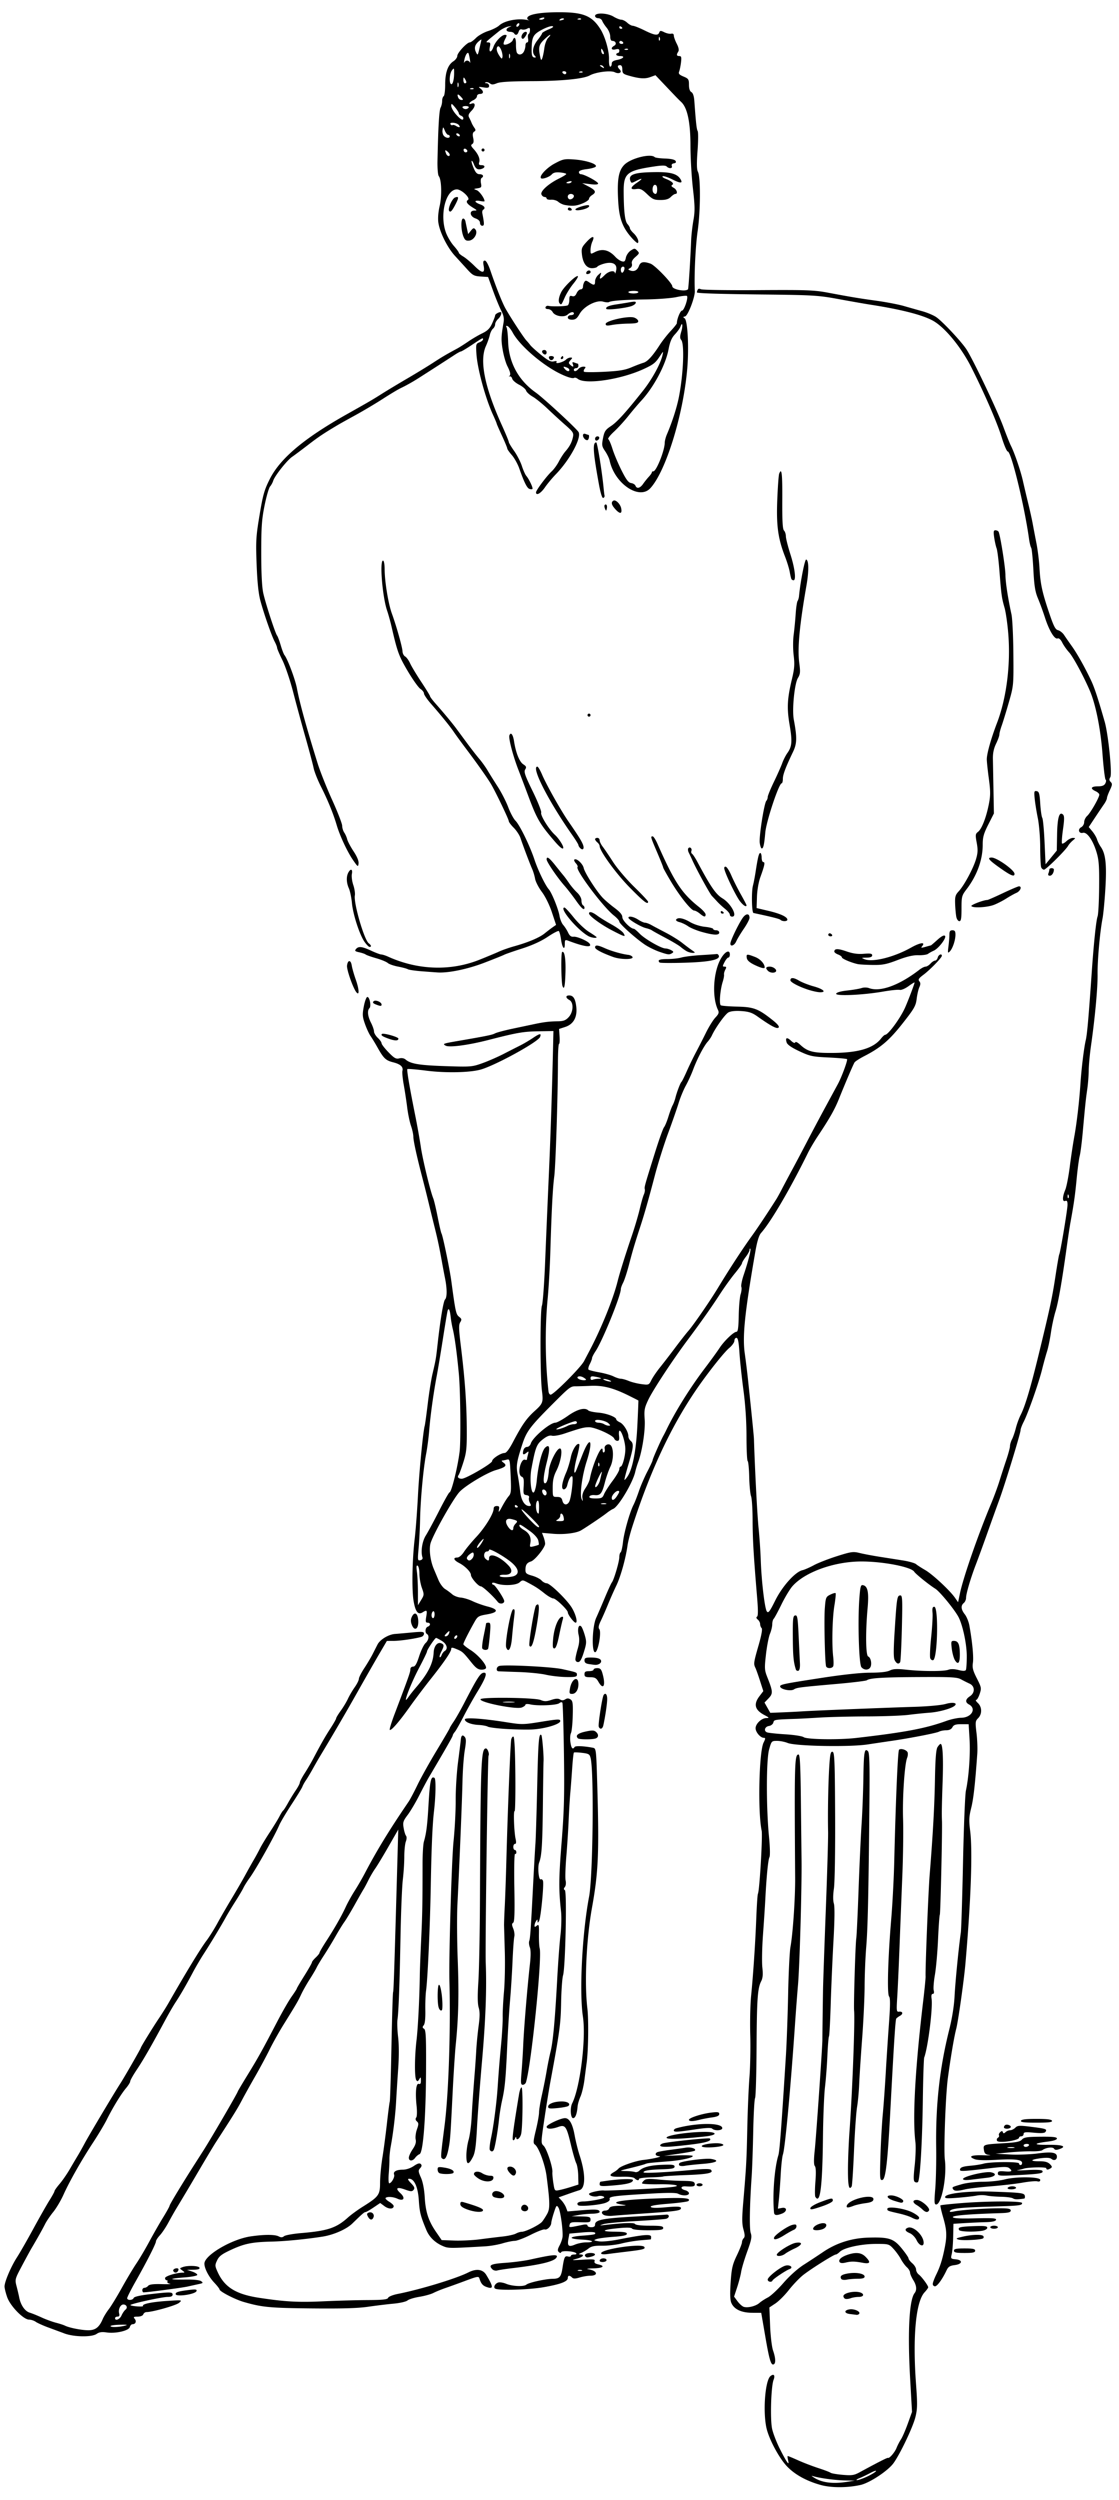 <?xml version="1.0"?>
<svg xmlns="http://www.w3.org/2000/svg" width="692.813" height="1546.875" viewBox="0 0 692.813 1546.875">
  <path d="M508.125 1537.618c-8.618-2.38-15.724-6.26-20.643-11.27-5.012-5.106-11.538-17.294-13.003-24.285-2.192-10.459-.705-29.143 2.53-31.799 2.083-1.708 3.05-.531 1.929 2.347-1.555 3.993-2.165 24.301-.908 30.208.603 2.832 2.806 8.525 4.897 12.65 4.28 8.446 5.986 10.762 5.006 6.797-.35-1.418-.438-2.579-.196-2.579.243 0 3.136 1.209 6.43 2.686 3.294 1.477 8.942 3.643 12.552 4.812 3.61 1.17 6.984 2.457 7.5 2.86.515.403 3.89.986 7.5 1.296 5.692.489 7.08.282 10.471-1.56 11.276-6.128 17.214-9.15 17.55-8.931.837.544 4.227-3.364 5.338-6.152.653-1.639 1.89-4.034 2.75-5.323.861-1.29 2.75-5.636 4.2-9.66l2.635-7.316-1.174-20.809c-1.61-28.52-.559-48.518 2.767-52.684 1.514-1.896 1.24-4.77-.76-7.969-1.128-1.804-2.053-3.954-2.055-4.776-.002-.823-.892-2.3-1.978-3.281-1.086-.983-2.762-3.263-3.723-5.068-.961-1.804-3.02-4.652-4.574-6.328-2.78-2.995-2.965-3.046-11.043-3.022-9.103.027-19.643 2.361-22.197 4.915-.892.893-1.98 1.623-2.419 1.623-1.27 0-16.016 9.296-20.492 12.917-2.243 1.815-6.134 5.916-8.646 9.113-2.512 3.196-6.243 6.92-8.29 8.276l-3.724 2.464.452 11.362c.25 6.274 1.06 13.107 1.81 15.256 1.548 4.444 1.763 7.766.552 8.515-1.735 1.072-2.783-2.26-5.286-16.81l-2.581-15-5.73-.025c-6.661-.031-11.16-2.207-12.813-6.197-.733-1.77-.854-5.765-.384-12.661.593-8.702 1.117-10.975 3.843-16.663 1.736-3.623 3.157-7.253 3.157-8.067 0-.814.483-1.963 1.074-2.553.806-.807.772-2.149-.136-5.395-.969-3.458-.992-6.884-.116-17.16 1.857-21.807 2.05-25.36 2.481-45.653.23-10.828.829-24.96 1.331-31.406.502-6.445.728-18.258.502-26.25-.226-7.992.006-18.75.514-23.906 1.341-13.602 2.608-32.66 3.234-48.65.3-7.68.748-14.288.993-14.685.986-1.595 3.007-35.77 2.312-39.08-2.45-11.658-1.633-48.808 1.196-54.48 1.24-2.487 1.262-2.949.137-2.949-2.074 0-5.084-3.512-5.084-5.93 0-2.773 3.65-6.245 6.622-6.299 2.032-.037 1.9-.244-1.203-1.882-5.903-3.118-6.826-6.67-3.027-11.651l2.393-3.137-2.062-6.41c-1.134-3.525-2.422-7.142-2.861-8.038-1.186-2.414-1.053-3.344 1.993-13.927 1.821-6.329 2.473-10.022 1.875-10.62-.505-.505-.918-1.626-.918-2.491 0-.865-.653-2.115-1.45-2.777-.939-.778-1.103-1.42-.464-1.814.69-.426.694-4.12.013-12.27-2.171-25.998-2.733-35.663-2.76-47.459-.014-6.798-.445-13.461-.957-14.807-.511-1.345-1.026-6.679-1.143-11.852-.118-5.173-.543-9.609-.945-9.857-.402-.249-.735-7.072-.738-15.162-.005-9.381-.685-19.768-1.88-28.67-1.029-7.677-2.144-18.119-2.477-23.203-.448-6.835-.936-9.244-1.871-9.244-.696 0-1.266.813-1.266 1.807 0 .993-1.427 2.997-3.172 4.453-2.706 2.258-10.084 11.334-16.984 20.894-17.433 24.157-31.3 53.084-43.16 90.033-1.241 3.867-2.52 8.93-2.843 11.25-1.125 8.09-4.24 19.26-6.929 24.844-1.49 3.094-3.825 8.367-5.19 11.719-1.365 3.351-3.351 7.881-4.414 10.067-1.374 2.826-1.65 4.314-.96 5.156 1.496 1.82-.772 14.308-2.598 14.308-2.257 0-1.757-15.922.668-21.245 1.018-2.237 3.442-7.864 5.386-12.505 1.943-4.64 3.895-8.888 4.338-9.438 1.274-1.586 4.583-12.805 4.596-15.585.007-1.387.379-2.749.827-3.026.447-.276 1.104-3.149 1.46-6.383.667-6.07 4.21-18.54 6.557-23.079.733-1.419 2.223-5.218 3.309-8.442 1.086-3.224 3.44-8.672 5.23-12.105 1.79-3.434 3.254-6.594 3.254-7.022 0-.784 4.906-11.942 6.594-14.998a77.593 77.593 0 001.693-3.281c5.504-11.482 14.815-26.439 23.98-38.519 3.652-4.813 7.751-10.461 9.11-12.55 2.868-4.41 8.813-10.103 10.552-10.103.887 0 1.247-2.617 1.385-10.078.102-5.543.633-11.467 1.178-13.164.546-1.697.743-3.734.44-4.526-.305-.792.321-4.044 1.39-7.227 2.882-8.58 4.727-15.832 4.17-16.389-.27-.27-.492.067-.492.748 0 .682-1.054 2.623-2.343 4.313-1.29 1.69-2.344 3.474-2.344 3.965 0 .49-1.957 3.27-4.35 6.175-2.391 2.906-6.505 8.612-9.14 12.681-5.3 8.182-11.724 17.287-20.22 28.658-9.288 12.43-21.459 30.933-24.304 36.95-2.368 5.007-2.623 6.409-2.212 12.153.47 6.564-1.52 19.602-4.024 26.366-.669 1.804-1.489 4.516-1.824 6.026-1.483 6.691-10.449 21.707-13.702 22.948-.804.306-2.695 1.538-4.202 2.736-2.417 1.921-12.932 8.995-15.76 10.602-2.966 1.685-10.57 2.611-16.987 2.069l-7.085-.599.967 2.545c.533 1.4.968 3.292.968 4.205 0 2.298-6.325 10.206-8.773 10.97-2.538.79-3.382 2.075-3.4 5.173-.013 2.111.572 2.62 4.157 3.624 2.295.643 4.891 1.963 5.77 2.934.88.972 2.34 1.767 3.247 1.767 1.97 0 12.018 9.679 15.27 14.71 2.576 3.986 4.114 9.665 2.617 9.665-1.068 0-4.826-4.953-4.826-6.36 0-1.539-7.4-8.64-9.004-8.64-.829 0-3.235-1.371-5.346-3.047-3.985-3.163-5.61-4.213-10.707-6.922-2.865-1.523-3.123-1.522-4.835.028-2.079 1.88-10.21 2.25-14.404.655-1.63-.62-2.579-.644-2.579-.066 0 .502.378.914.84.914.974 0 6.66 8.589 6.66 10.06 0 1.73-2.753 2.12-3.977.564-2.96-3.763-9.403-9.686-10.537-9.686-1.538 0-6.11-5.28-6.11-7.055 0-1.806-3.656-5.512-7.266-7.366-3.423-1.758-3.994-3.392-1.184-3.392 1.122 0 2.774-1.4 4.15-3.515 1.259-1.934 4.657-6.047 7.553-9.141 5.435-5.807 10.809-14.512 10.809-17.51 0-1.09.686-1.709 1.893-1.709 1.573 0 1.8.436 1.344 2.578-.369 1.735.263 1.044 1.932-2.109 1.364-2.578 3.236-5.531 4.16-6.563 1.471-1.642 1.621-3.193 1.208-12.498-.456-10.263-.54-10.606-2.457-10.091-1.093.293-2.383.538-2.869.545-.485.007-.063.618.938 1.356 2.365 1.746 1.259 2.79-4.852 4.578-5.572 1.63-18.906 9.64-22.433 13.474-3.77 4.098-15.288 24.37-17.757 31.248-1.28 3.569-.444 11.04 1.834 16.388a1596.67 1596.67 0 012.91 6.9c.942 2.246 2.788 4.75 4.103 5.563 1.314.812 3.294 2.275 4.4 3.25 1.105.974 3.479 1.888 5.274 2.03 1.796.143 5.11 1.15 7.365 2.238 2.256 1.089 6.421 2.57 9.257 3.294 6.957 1.774 6.799 3.631-.415 4.868-5.136.881-5.737 1.248-7.68 4.688-3.639 6.445-6.905 12.958-6.905 13.772 0 .43 2.004 2.047 4.453 3.593 4.507 2.844 9.61 8.637 9.61 10.909 0 .746-1.096 1.24-2.75 1.24-2.153 0-3.527-.967-6.328-4.453-5.131-6.383-5.505-6.719-9.17-8.25-2.667-1.115-3.315-1.144-3.315-.15 0 1.74-4.332 8.11-12.567 18.477-3.89 4.899-9.786 12.72-13.1 17.38-6.612 9.302-11.605 15.035-12.4 14.24-.282-.281 1.06-4.664 2.983-9.738 8.69-22.933 9.771-25.99 9.771-27.634 0-1.06.667-1.748 1.691-1.748 1.263 0 2.213-1.624 3.76-6.426 1.139-3.535 2.91-7.186 3.935-8.114 1.993-1.804 2.466-4.665.927-5.616-1.431-.885-1.116-3.95.469-4.558 1.863-.715 1.804-2.473-.083-2.473-1.217 0-1.373-.684-.855-3.75.685-4.054.442-4.335-2.28-2.635-2.768 1.729-4.407-.342-5.55-7.006-1.193-6.965-.861-25.645.687-38.64.614-5.157 1.508-16.97 1.987-26.25.783-15.18 3.18-39.965 4.216-43.594.22-.774 1.062-6.89 1.87-13.594.808-6.703 2.11-14.93 2.895-18.281 2.12-9.063 2.194-9.49 3.185-18.447 1.681-15.211 3.607-26.764 4.632-27.788 1.29-1.29 1.296-6.588.016-12.99a576.211 576.211 0 01-1.835-9.682c-1.663-9.313-2.688-14.193-4.53-21.562a2109.4 2109.4 0 01-3.788-15.469 919.82 919.82 0 00-3.755-15c-3.54-13.51-5.719-23.39-5.732-25.981-.007-1.437-.67-4.495-1.47-6.795-.801-2.3-1.851-7.363-2.333-11.25-.483-3.887-1.445-10.218-2.14-14.07-.693-3.85-1.064-7.755-.823-8.676.641-2.452-1.188-4.137-5.733-5.281-4.56-1.149-5.895-2.408-9.659-9.116-1.47-2.62-3.423-5.835-4.341-7.144-.918-1.31-2.477-4.68-3.465-7.49-1.582-4.502-1.665-5.798-.694-10.903.605-3.187 1.584-5.794 2.175-5.794 1.434 0 2.525 5.722 1.32 6.926-1.483 1.483-1.122 4.997.927 9.012 1.03 2.021 1.875 4.462 1.875 5.424 0 .962 1.054 2.74 2.343 3.95 1.29 1.212 2.344 2.723 2.344 3.36 0 .636 1.922 3.133 4.27 5.55 3.567 3.67 4.666 4.294 6.673 3.79 1.497-.376 2.98-.106 3.933.716 3.076 2.652 8.432 3.544 24.499 4.08 15.83.528 16.637.465 22.969-1.794 3.61-1.288 9.515-3.861 13.125-5.719 3.61-1.858 8.25-4.218 10.312-5.246 2.063-1.027 5.63-3.129 7.928-4.671 4.313-2.895 5.35-3.039 4.42-.614-1.182 3.081-27.514 17.539-36.723 20.163-6.68 1.904-21.756 2.21-33.732.686-6.178-.786-11.437-1.225-11.686-.975-.488.487 1.276 10.903 4.903 28.956 1.243 6.187 2.78 14.836 3.417 19.219 1.119 7.714 5.829 27.207 7.676 31.77.5 1.232 1.736 6.445 2.749 11.584 1.013 5.14 2.08 9.73 2.372 10.203.808 1.307 5.084 21.986 6.081 29.411 2.57 19.12 2.895 20.621 4.804 22.114 1.636 1.278 1.736 1.757.71 3.4-.977 1.564-.913 4.201.352 14.45 2.492 20.198 3.573 34.99 3.692 50.554.099 12.88-.145 15.39-2.09 21.56-1.21 3.842-2.552 7.446-2.982 8.009-.959 1.257-.07 2.257 2.007 2.257 2.484 0 18.758-9.46 18.758-10.904 0-1.535 5.36-5.025 7.723-5.03 1.064-.002 2.852-2.326 5.156-6.7 5.74-10.895 8.427-14.729 13.605-19.407 4.945-4.467 5.26-5.356 4.378-12.334-1.174-9.281-1.19-49.706-.021-52.744.547-1.423 1.435-13.446 1.972-26.718.538-13.273 1.594-38.053 2.347-55.069 1.133-25.608 1.985-51.901 2.703-83.438l.106-4.687-9.375.16c-9.342.16-13.153.825-30.937 5.393-12.413 3.189-24.196 4.748-26.425 3.496-2.06-1.156-1.67-1.305 7.675-2.916 17.967-3.098 21.134-3.745 22.874-4.676 1.034-.554 6.014-1.88 11.066-2.946 5.052-1.067 11.083-2.34 13.403-2.828 5.963-1.256 9.188-1.641 14.342-1.714 3.613-.05 4.95-.551 6.797-2.543 2.982-3.218 3.218-9.15.424-10.645-2.364-1.265-2.427-2.812-.115-2.812 2.597 0 3.87 2.06 4.427 7.166.69 6.313-1.744 10.676-6.885 12.344l-3.788 1.23.315 4.63c.174 2.546.023 4.63-.335 4.63-.358 0-.664 5.168-.68 11.484-.057 21.725-1.423 63.994-2.28 70.547-.939 7.177-1.65 20.884-2.433 46.875-.28 9.281-1.013 22.148-1.63 28.594-1.753 18.329-1.557 39.68.53 57.656.12 1.031.709 1.875 1.309 1.875 1.839 0 18.583-16.785 20.646-20.697l3.422-6.49c7.374-13.992 14.718-32.168 17.425-43.126 1.208-4.89 4.811-16.4 8.804-28.125 1.757-5.156 3.938-12.539 4.848-16.406.91-3.867 2.058-7.911 2.55-8.987.494-1.076.76-2.552.594-3.281-.328-1.428-.226-1.794 6.37-22.888 2.42-7.734 4.909-14.695 5.532-15.469.623-.773 1.843-3.726 2.71-6.562.867-2.836 2.043-5.997 2.614-7.025.57-1.027 1.355-3.137 1.743-4.687.916-3.665 3.058-9.253 3.776-9.85.309-.259 1.777-3.212 3.261-6.563 1.484-3.352 4.044-8.625 5.688-11.719a530.354 530.354 0 006.218-12.188c1.775-3.609 4.379-7.785 5.786-9.28 2.087-2.215 2.384-3.08 1.614-4.687-3.95-8.242-2.858-24.454 2.186-32.443 2.525-4.001 5.153-4.955 5.153-1.87 0 1.03-.411 1.874-.913 1.874-.503 0-1.568 1.266-2.368 2.813-1.316 2.545-1.315 2.812.009 2.812 1.175 0 1.265.371.454 1.886-.555 1.037-.906 2.408-.78 3.047.125.638-.241 2.638-.815 4.442-1.593 5.01-2.308 13.854-1.177 14.553.537.332 5.073.694 10.08.805 10.217.226 13.055 1.287 21.683 8.107 3.404 2.69 4.647 4.215 3.982 4.88-.997.998-4.679-.95-13.123-6.941-3.2-2.27-5.29-2.967-9.844-3.284-3.68-.255-6.607.042-8.052.818-2.041 1.095-8.076 9.511-10.286 14.343-.472 1.032-1.636 2.749-2.588 3.816-2.353 2.639-6.547 10.666-8.943 17.117-1.087 2.925-3.142 7.427-4.568 10.005-1.425 2.578-3.429 7.43-4.452 10.781-1.023 3.352-3.962 11.79-6.53 18.75-2.57 6.961-6.223 18.563-8.12 25.781-4.02 15.31-6.508 24.054-9.064 31.875-3.493 10.688-4.785 15.033-6.989 23.496-1.216 4.673-2.858 9.735-3.648 11.25-.79 1.515-1.439 3.313-1.442 3.995-.02 4.17-11.42 32.158-15.683 38.5-1.174 1.747-2.138 3.646-2.141 4.218-.003.573-.649 2.274-1.434 3.78-.785 1.506-1.1 3.018-.697 3.362.402.343 3.384 1.092 6.627 1.665 3.244.572 7.21 1.696 8.816 2.497 1.606.801 3.647 1.456 4.536 1.456.889 0 3.073.61 4.854 1.353 1.782.745 5.321 1.63 7.866 1.967 4.543.603 4.656.557 6.185-2.525.857-1.726 3.257-5.248 5.333-7.826 2.076-2.578 6.303-8.063 9.393-12.188 3.09-4.125 6.726-8.765 8.08-10.312 3.188-3.641 13.282-18.271 18.238-26.432 7.663-12.618 15.271-24.264 21.37-32.71 3.34-4.626 9.854-14.415 14.958-22.478.632-1 2.13-3.716 3.329-6.036 1.198-2.32 4.164-7.897 6.59-12.392 2.427-4.495 6.665-12.51 9.418-17.812 2.754-5.302 7.754-14.703 11.112-20.89 3.358-6.188 6.79-12.516 7.628-14.063 2.385-4.407 6.23-14.854 5.672-15.412-.277-.277-5.43-.74-11.452-1.03-10.043-.481-11.54-.803-18.117-3.888-4.82-2.262-7.382-4.036-7.82-5.416-.957-3.016.16-3.455 2.705-1.064 1.38 1.297 2.376 1.691 2.597 1.029.213-.639 1.47-.045 3.095 1.461 4.559 4.225 7.935 5.105 19.453 5.069 16.4-.051 25.78-2.79 30.618-8.94.985-1.253 2.104-2.277 2.486-2.277 1.912 0 9.435-10.25 12.385-16.875 1.945-4.369 5.87-14.738 5.87-15.51 0-.242-1.695.788-3.765 2.287-2.095 1.518-4.508 2.533-5.44 2.289-.922-.241-5.536.232-10.254 1.05-12.502 2.17-29.631 2.934-29.088 1.3.263-.792 2.826-1.524 6.904-1.97 3.567-.39 7.543-1.07 8.834-1.512 1.33-.454 3.334-.437 4.62.038 6.916 2.559 18.727-1.748 31.149-11.357 1.37-1.06 3.098-1.928 3.839-1.928.74 0 2.11-.844 3.044-1.875.933-1.031 2.215-1.875 2.848-1.875.634 0 1.373-.844 1.642-1.875.477-1.821 2.541-2.689 2.541-1.067 0 1.168-7.37 8.74-11.498 11.81-2.828 2.104-3.313 2.887-2.44 3.938.82.988.824 1.892.017 3.663-.589 1.294-1.339 4.55-1.667 7.238-.528 4.336-1.506 6.043-8.676 15.143-8.28 10.51-13.584 15.038-23.714 20.247-2.928 1.505-5.662 3.273-6.076 3.93-.815 1.29-5.537 12.326-9.676 22.613-2.623 6.518-5.732 12.002-12.918 22.785-2.195 3.295-4.975 7.985-6.176 10.423-11.068 22.464-22.944 42.743-29.113 49.709-1.298 1.466-2.431 5.195-3.56 11.718-6.574 37.96-8.042 52.212-6.49 63.006.593 4.125 1.502 11.508 2.02 16.407 2.533 23.964 3.576 34.423 3.643 36.562.608 19.225 2.043 46.744 2.86 54.844.573 5.672 1.18 14.531 1.348 19.687.425 12.976 2.447 30.135 3.763 31.936.92 1.26 1.75.182 5.218-6.782 4.42-8.875 12.365-17.705 16.855-18.733 1.306-.298 4.483-1.689 7.061-3.089 2.578-1.4 9.02-3.915 14.315-5.589 8.83-2.79 9.995-2.952 14.063-1.947 2.44.603 8.02 1.657 12.404 2.342 4.382.686 10.9 1.712 14.482 2.28 3.582.569 7.168 1.585 7.969 2.259.8.674 3.353 2.32 5.674 3.657 4.547 2.62 15.214 12.53 18.413 17.104l1.967 2.812 1.145-5.48c2.07-9.905 11.246-36.304 19.277-55.457 1.73-4.125 4.06-10.453 5.18-14.063a653.096 653.096 0 014.275-13.189c1.234-3.644 2.245-7.441 2.248-8.437.003-.996.563-2.877 1.243-4.18.68-1.304 1.752-4.42 2.383-6.923.63-2.505 1.974-6.176 2.985-8.158 2.767-5.423 6.125-16.696 11.23-37.69 7.003-28.806 8.273-34.745 10.352-48.403 1.055-6.934 2.088-12.88 2.295-13.215.682-1.105 5.131-27.745 5.131-30.73 0-2.212-.341-2.79-1.406-2.382-1.86.713-1.859-2.389.003-6.843.775-1.854 2.03-8.274 2.79-14.267.76-5.992 2-14.27 2.757-18.395 1.557-8.488 3.109-21.723 3.846-32.813.653-9.813 2.197-22.482 3.315-27.187.838-3.525 1.774-14.151 3.675-41.719 1.253-18.155 2.749-32.466 3.645-34.856.448-1.196.876-9.347.95-18.113.112-13.366-.16-16.891-1.682-21.851-2.233-7.273-5.883-12.39-8.372-11.74-2.512.657-3.38-2.21-1.048-3.458 1.013-.543 1.84-1.958 1.84-3.15s.851-2.936 1.891-3.878c2.064-1.868 7.484-11.374 7.484-13.126 0-.6-1.055-1.57-2.344-2.157-3.483-1.587-2.84-2.983 1.373-2.983 2.72 0 3.979-.489 4.69-1.818.535-1 .62-2.036.19-2.303-.43-.266-1.298-7.358-1.927-15.76-1.164-15.548-4.178-30.679-7.805-39.182-3.833-8.985-10.452-21.22-12.932-23.906-1.429-1.547-3.306-4.218-4.172-5.935-1.017-2.017-2.053-2.94-2.923-2.606-1.85.71-5.228-4.9-7.84-13.022-1.16-3.609-3.093-8.898-4.294-11.752-1.743-4.143-2.317-7.737-2.846-17.813-.364-6.942-.976-13.044-1.36-13.56-.384-.515-.993-3.046-1.352-5.625-2.852-20.449-11.002-53.906-13.132-53.906-.584 0-2.267-3.902-3.74-8.672-2.878-9.318-10.437-26.751-18.797-43.35-6.372-12.651-16.538-24.966-23.931-28.99-6.6-3.592-19.7-6.924-38.89-9.892-3.093-.479-11.742-1.997-19.218-3.373-12.7-2.339-15.753-2.528-46.406-2.87-26.937-.3-39.763-.679-41.455-1.224-.113-.037.034-.691.328-1.455.365-.952 1.02-1.138 2.08-.59.85.44 16.734.692 35.297.562 29.7-.208 34.874-.026 43.125 1.521 14.968 2.807 19.037 3.484 30.468 5.068 5.93.822 13.524 2.286 16.875 3.253 3.352.966 8.517 2.43 11.48 3.253 2.961.823 6.766 2.434 8.453 3.58 3.834 2.605 15.38 14.892 18.699 19.898 3.948 5.956 19.013 37.525 22.816 47.812 1.906 5.157 4.053 10.524 4.77 11.929 2.181 4.269 6.006 15.457 7.391 21.622.72 3.204 2.186 9.41 3.258 13.793 1.072 4.383 2.335 10.078 2.806 12.656.47 2.579 1.517 8.063 2.325 12.188.807 4.125 1.652 10.875 1.877 15 .55 10.067 1.615 15.101 5.859 27.706 2.95 8.76 3.963 10.747 5.692 11.163 1.157.278 2.835 1.622 3.73 2.986.894 1.364 3.011 4.414 4.704 6.778 3.345 4.668 8.08 13.085 11.92 21.183 2.17 4.579 4.28 10.964 8.51 25.763 2.218 7.758 4.7 32.228 3.47 34.199-.803 1.285-.75 1.992.225 2.984 1.08 1.099 1 1.882-.51 5.05-.982 2.063-1.8 4.295-1.818 4.96-.017.666-.831 2.353-1.808 3.75-.978 1.397-3.505 5.149-5.618 8.337l-3.84 5.797 2.207 2.64c1.215 1.453 2.532 3.696 2.928 4.985.396 1.29 1.456 3.399 2.355 4.688 2.968 4.257 3.694 10.848 2.818 25.593-.451 7.594-1.25 16.017-1.773 18.717-1.609 8.281-3.187 26.044-3.061 34.44.123 8.205-1.58 26.76-4.046 44.062-.772 5.414-1.42 12.375-1.442 15.469-.021 3.094-.434 8.367-.918 11.719-.919 6.368-1.241 9.447-2.844 27.173-.535 5.922-1.358 12.25-1.828 14.062-.47 1.813-1.314 8.148-1.876 14.077-.96 10.133-1.718 15.482-3.782 26.719-.474 2.578-1.533 9.54-2.354 15.469-2.937 21.201-5.222 34.306-6.948 39.843-.964 3.094-2.241 9-2.838 13.125-.596 4.125-1.69 9.399-2.43 11.72-.74 2.32-2.13 7.382-3.092 11.25-2.051 8.253-8.647 26.987-11.375 32.307-1.047 2.042-1.904 4.344-1.904 5.114 0 1.944-9.649 33.502-13.209 43.203a2579.914 2579.914 0 00-7.415 20.625c-2.47 6.961-5.627 15.61-7.016 19.219-3.245 8.434-6.11 18.15-6.11 20.724 0 1.108-.633 2.54-1.406 3.182-1.967 1.632-1.753 3.994.636 7.032 1.124 1.428 2.394 4.544 2.822 6.923 1.81 10.057 2.712 19.572 2.181 23.036-.461 3.016-.008 4.813 2.433 9.62 2.845 5.604 2.937 6.108 1.767 9.65-.678 2.057-1.667 3.74-2.198 3.74-.53 0-.04.86 1.088 1.91 2.6 2.424 2.672 6.844.15 9.365-1.753 1.754-1.831 2.463-1.015 9.14.487 3.983.706 9.772.487 12.866-1.347 18.98-2.352 27.93-3.776 33.608-1.35 5.383-1.452 7.656-.635 14.062 1.579 12.378.482 43.195-2.925 82.173-.909 10.405-4.472 35.635-5.693 40.313-1.307 5.008-3.357 17.077-5.177 30.469-1.407 10.354-2.66 44.422-1.862 50.625 1.328 10.323-2.048 27.656-5.387 27.656-1.178 0-1.262-1.41-.576-9.61.443-5.285.704-16.78.582-25.546-.372-26.677 2.131-49.253 8.109-73.125 1.778-7.101 2.988-14.725 3.28-20.67.418-8.476 2.492-29.574 3.868-39.33.29-2.063.904-21.68 1.364-43.594.46-21.914 1.264-41.819 1.788-44.232 1.801-8.308 2.812-22.607 2.25-31.834l-.563-9.247h-4.513c-3.554 0-4.727.399-5.517 1.875-.664 1.242-1.963 1.875-3.844 1.875-1.563 0-3.587.4-4.499.887-1.623.869-18.481 4.129-29.625 5.729-3.094.444-9.633 1.416-14.532 2.16-11.257 1.709-44.638 1.087-49.567-.924-1.74-.709-4.692-1.286-6.563-1.281-3.34.01-3.428.105-4.893 5.39-1.782 6.43-1.808 36.004-.047 53.946.634 6.452.746 11.726.269 12.656-.818 1.595-1.83 11.891-2.55 25.969-.212 4.125-.856 13.955-1.433 21.845-.577 7.89-.761 17.03-.41 20.31.472 4.405.283 6.659-.724 8.623-2.232 4.357-2.69 11.044-2.86 41.809-.09 16.108-.502 29.823-.915 30.477-.414.655-.929 9.936-1.144 20.625-.216 10.69-.653 23.232-.972 27.873-1.255 18.274-1.478 32.403-.555 35.053.791 2.268.417 4.217-2.192 11.422-1.73 4.777-3.414 10.408-3.743 12.512-.33 2.104-1.452 6.421-2.495 9.593l-1.897 5.768 2.14 2.895c1.177 1.592 2.917 3.14 3.867 3.442 2.476.786 7.464-.453 9.653-2.397 1.031-.916 3.394-2.452 5.25-3.414 1.856-.962 6.192-5 9.637-8.972 3.741-4.316 8.794-8.844 12.552-11.25a668.966 668.966 0 0012.012-7.904c8.284-5.613 17.713-8.607 28.05-8.906 12.759-.37 15.597.55 20.623 6.683 2.32 2.832 4.22 5.604 4.22 6.159 0 .555 1.055 1.926 2.344 3.047 1.289 1.12 2.343 2.86 2.343 3.866 0 1.005.739 2.381 1.64 3.057 1.808 1.354 5.86 6.837 5.86 7.929 0 .379-1.007 1.767-2.238 3.084-5.417 5.798-7.447 27.405-5.314 56.567.93 12.709.879 15.619-.36 20.625-1.55 6.264-9.42 22.81-13.586 28.56-3.42 4.72-14.767 12.212-20.39 13.462-8.214 1.825-18.103 1.833-24.674.019zm16.406-1.95l4.688-.73-6.094-.13c-5.778-.125-14.662-1.277-19.075-2.475-1.974-.535-1.977-.52-.144.67 4.929 3.197 11.64 4.065 20.625 2.665zm12.307-3.237c2.644-1.231 5.114-2.735 5.489-3.341.375-.607-1.156-.125-3.4 1.07-2.246 1.195-5.349 2.67-6.896 3.279-1.547.608-2.18 1.134-1.406 1.168.773.034 3.57-.945 6.213-2.176zm-6.682-457.051c30.223-3.482 42.917-5.883 55.782-10.549 2.835-1.028 6.97-1.9 9.19-1.937 6.429-.107 9.628-5.661 4.762-8.266-2.428-1.299-2.21-3.183.579-5.01 3.332-2.184 3.209-6.317-.235-7.869a87.476 87.476 0 01-5.301-2.67c-2.315-1.282-6.18-1.489-25.781-1.38-22.73.127-30.592.61-32.433 1.99-.516.387-8.742 1.393-18.281 2.235-23.717 2.094-25.038 2.263-26.943 3.453-1.898 1.186-7.87.03-8.423-1.629-.466-1.4 1.135-1.747 25.204-5.466 13.63-2.105 24.583-3.282 30.559-3.282 6.132 0 10.245-.454 12.037-1.329 2.127-1.038 4.36-1.151 10.222-.519 10.084 1.088 23.26 1.11 26.068.042 1.458-.554 3.719-.504 6.249.138 2.772.704 4.147.71 4.573.019.336-.543.594-4.507.576-8.81-.034-7.69-2.691-19.78-5.37-24.435-2.961-5.141-11.492-15.445-14.146-17.084-3.748-2.314-12.103-9.053-13.032-10.51-1.947-3.054-20.133-6.484-33.512-6.32-16.609.202-34.457 6.75-41.955 15.393-1.577 1.817-4.613 6.877-6.747 11.245-2.135 4.367-4.284 8.344-4.777 8.837-.493.492-.896 2.025-.896 3.406 0 1.381-.633 4.026-1.407 5.878-.774 1.851-1.885 7.578-2.47 12.725-.992 8.721-.93 9.697.904 14.326 3.438 8.674 3.506 9.933.694 12.868l-2.514 2.624 1.794 3.175 1.793 3.175 7.4-.293c4.07-.162 9.72-.447 12.556-.635 6.91-.458 51.253-2.243 69.375-2.792 8.364-.254 16.52-1.007 19.219-1.775 4.511-1.283 7.607-.661 5.578 1.121-1.966 1.728-9.67 3.865-15.422 4.28-3.352.24-9.258.845-13.125 1.343-3.867.497-15.469.931-25.781.964-10.313.033-23.39.35-29.063.704-5.672.354-12 .702-14.062.772-14.383.492-14.3.479-14.782 2.325-.259.988-1.464 1.937-2.678 2.11-2.62.372-3.459 3.102-1.217 3.962.864.331 5.955.87 11.313 1.199 5.358.327 10.463 1.123 11.344 1.767 1.971 1.442 21.725 1.735 32.582.484zm-37.423-42.411c-1.453-4.618-1.804-8.363-1.873-19.986-.069-11.46.115-13.149 1.463-13.41 1.348-.26 1.618 1.33 2.146 12.643.332 7.117.692 14.797.802 17.067.125 2.614-.232 4.276-.974 4.531-.644.223-1.348-.158-1.564-.845zm40.585-1.391c-1.517-1.825-2.311-28.19-1.275-42.332.542-7.392.875-8.678 2.182-8.426 3.049.587 3.824 4.375 2.931 14.336-1.333 14.891-1.152 29.236.376 29.823 1.623.622 2.438 4.682 1.337 6.65-1.086 1.941-3.916 1.915-5.551-.052zm-21.864-.562c-.728-2.352-1.309-28.835-.785-35.763.512-6.768.681-7.196 3.368-8.537 1.557-.776 3.041-1.2 3.3-.942.258.259-.073 3.741-.736 7.739-1.267 7.643-1.65 23.764-.748 31.563.293 2.534.316 5.17.052 5.86-.607 1.582-3.968 1.642-4.451.08zm42.52-3.682c-.832-1.554-.826-6.19.024-19.453 1.241-19.379 1.462-20.694 3.477-20.694 1.228 0 1.345 2.617.907 20.193-.277 11.106-.754 20.598-1.06 21.094-.91 1.47-2.184 1.036-3.348-1.14zm37.269-.039c-.737-1.176-1.614-4.354-1.949-7.06-.548-4.434-.43-4.923 1.184-4.923 2.752 0 3.666 1.858 3.78 7.683.118 5.945-.993 7.53-3.015 4.3zm-15.3-1.255c-.34-.888-.084-6.724.57-12.968.655-6.244 1.039-13.04.854-15.103-.256-2.858 0-3.75 1.07-3.75 2.756 0 2.073 32.128-.702 33.048-.644.214-1.45-.338-1.791-1.227zm-318.568 18.343c7.559-8.743 10.801-15.105 11.108-21.796.184-4.02 2.316-6.691 4.632-5.803 1.95.749 1.966 1.61.097 5.224-.811 1.57-1.243 3.086-.96 3.37.284.283.81-.284 1.17-1.26.36-.976 1.215-2.112 1.898-2.524 2.225-1.343 1.36-4.363-1.804-6.292-1.676-1.022-3.258-1.843-3.516-1.826-.72.05-5.625 7.367-5.625 8.393 0 .498-2.143 4.953-4.761 9.899-4.113 7.767-8.47 18.259-8.315 20.02.027.305.765-.495 1.64-1.78.876-1.284 2.872-3.816 4.436-5.625zm25.75-31.993c0-.516-.422-.677-.937-.359-.516.32-.938 1.002-.938 1.517 0 .516.422.677.938.358.515-.318.937-1 .937-1.516zm-5.234-1.43c.82-2.138.358-2.191-1.563-.178-1.25 1.308-1.33 1.718-.335 1.718.719 0 1.572-.693 1.898-1.54zm-8.828-12.109c0-1.36-.406-2.148-.938-1.82-.516.32-.937 1.399-.937 2.4 0 1 .421 1.82.937 1.82s.938-1.08.938-2.4zM261.2 982.53c-.837-2.336-1.52-6.226-1.517-8.645.003-2.419-.484-4.7-1.08-5.069-.795-.49-.92.534-.47 3.826.34 2.473.619 8.128.62 12.568l.005 8.073 1.982-3.253c1.906-3.126 1.924-3.417.46-7.5zm57.612-7.562c2.694-1.442 2.206-4.131-1.361-7.496-3.822-3.604-14.638-9.858-14.638-8.462 0 .545-.584.991-1.297.991-1.79 0-2.44 3.085-.945 4.481 1.63 1.522 2.242 1.443 2.242-.291 0-3.752 6.78-1.16 12.156 4.647 2.955 3.192 1.717 5.764-2.676 5.556-1.605-.076-2.918.24-2.918.703 0 1.16 7.212 1.062 9.437-.129zm-57.235-11.272c-1.191-3.543-.208-9.988 2.077-13.607 1.315-2.083 5.007-8.931 8.205-15.219 3.198-6.287 6.095-11.431 6.437-11.431 1.222 0 5.138-15.802 6.275-25.313.795-6.657.497-37.362-.465-47.812-1.15-12.497-2.633-23.445-3.809-28.125-.453-1.805-1.025-5.113-1.271-7.351-.481-4.38-1.235-5.897-1.888-3.799-.224.718-1.525 8.478-2.892 17.244-1.367 8.765-3.087 19.101-3.823 22.968-1.999 10.505-3.976 24.78-4.674 33.75-.34 4.383-1.193 10.922-1.894 14.532-1.726 8.897-3.48 27.775-3.746 40.312-.12 5.672-.538 13.836-.929 18.143-.671 7.392-.612 7.808 1.07 7.444 1.054-.228 1.596-.938 1.327-1.736zm30.886.569c.621-.749.989-1.995.818-2.77-.266-1.2-.647-1.156-2.556.294-1.255.953-1.954 2.175-1.586 2.771.888 1.437 1.965 1.342 3.324-.295zm6.725-11.295c.61-1.235.106-.977-1.475.755-1.32 1.447-2.387 3.135-2.37 3.75.032 1.223 2.37-1.515 3.845-4.505zm34.371 2.847c.155-.155.006-1.384-.332-2.73-.355-1.414-2.453-3.774-4.968-5.586-5.87-4.233-6.696-4.659-6.696-3.449 0 .57 1.243 1.75 2.763 2.623 3.374 1.936 4.706 4.623 4.035 8.136-.482 2.521-.376 2.616 2.205 1.968 1.491-.374 2.838-.807 2.993-.962zm-15.747-10.28c0-.737.637-1.976 1.414-2.753 1.558-1.558 1.228-1.916-2.606-2.833-3.315-.792-4.313 1.318-2.17 4.588 1.69 2.58 3.362 3.076 3.362.998zm15.938-.983c0-.932-10.346-11.082-10.816-10.612-.27.27 1.735 2.856 4.459 5.745 4.444 4.716 6.357 6.18 6.357 4.867zm15.23-5.647c-.478-2.5-2.105-3.26-2.105-.984 0 .748-.738 1.79-1.64 2.315-1.37.798-1.16.96 1.276.984 2.61.026 2.87-.217 2.468-2.315zm-15.23-6.618c0-2.61-.365-4.048-.938-3.694-1.612.997-1.066 7.968.625 7.968.172 0 .313-1.923.313-4.274zm-13.125.111c0-.227-.422-.674-.938-.993-.515-.318-.937-.132-.937.414s.422.992.938.992c.515 0 .937-.186.937-.413zm7.46-2.472c-.573-1.072-.822-2.522-.553-3.223.306-.796-.283-1.385-1.568-1.567-1.884-.268-2.031-.738-1.745-5.554.245-4.131-.006-5.382-1.172-5.83-.895-.343-1.485-1.68-1.485-3.367 0-3.788 1.911-7.76 3.449-7.17.681.261 1.245.172 1.252-.199.007-.37.29-1.728.631-3.017.559-2.117.465-2.217-.973-1.038-1.973 1.618-2.572 1.11-1.868-1.581.307-1.175 1.276-2.069 2.243-2.069.952 0 1.984-.93 2.34-2.109 1.146-3.792 11.881-12.89 15.21-12.89.95 0 4.421-1.899 7.716-4.22 5.909-4.16 10.616-5.398 12.704-3.34.49.483 3.266 1.079 6.17 1.325 5.153.435 11.126 2.708 11.126 4.233 0 .42 1.01 1.223 2.242 1.785 2.336 1.064 5.258 5.89 5.258 8.683 0 .89.633 2.142 1.407 2.783 2.002 1.662 1.772 4.1-1.371 14.57-1.528 5.088-2.64 9.389-2.471 9.557.169.17 1.055-.835 1.97-2.23 3.136-4.788 5.287-16.099 6.034-31.74.395-8.25.674-15.056.621-15.124-.053-.067-2.627-1.38-5.72-2.916-9.902-4.915-16.13-6.524-23.907-6.174-3.867.174-8.212.306-9.655.294-2.453-.022-3.806.968-10.672 7.804-17.549 17.473-19.218 19.649-22.208 28.96-3.21 9.99-3.598 12.628-2.616 17.745.532 2.77 1.24 7.496 1.574 10.503.62 5.595 2.78 9.064 5.641 9.064 1.167 0 1.242-.369.397-1.948zm24.352-.747c1.259-2.352 2.74-15.09 1.821-15.659-.858-.53-2.19 1.854-3.052 5.463-.353 1.475-1.255 2.578-2.11 2.578-1.825 0-1.22-4.31 1.475-10.506.962-2.214 2.232-6.403 2.822-9.31.978-4.827 3.96-9.392 5.276-8.077.293.293-.384 3.928-1.504 8.078-1.994 7.39-2.136 12.396-.218 7.628.52-1.29 2.174-5.478 3.677-9.31 4.825-12.293 6.84-9.07 2.604 4.165-2.818 8.804-4.383 20.51-3.122 23.344.745 1.672.816 1.565.49-.738-.252-1.784.383-3.82 1.88-6.025 1.242-1.832 2.46-4.416 2.706-5.742 1.739-9.381 7.943-23 7.943-17.436 0 .847.382 1.304.85 1.015.467-.289.644-1.31.393-2.27-.515-1.969 2.267-3.556 3.707-2.115 1.945 1.944 1.87 9.046-.14 13.205-1.077 2.23-2.61 6.599-3.408 9.71-1.795 7.007-2.824 8.288-6.38 7.94-1.62-.158-2.976.22-3.21.898-.285.823.84 1.171 3.777 1.171 3.715 0 4.307-.299 5.29-2.669.607-1.468 2.974-5.16 5.26-8.203 2.284-3.044 4.158-6.272 4.164-7.174.006-.903.365-1.641.799-1.641 1.156 0 2.963-6.678 2.946-10.89-.015-4.008-2.113-10.913-3.45-11.359-.468-.156-.677 1.2-.465 3.014.29 2.48.035 3.297-1.024 3.297-.775 0-1.657-.647-1.96-1.437-.794-2.068-11.726-6.998-15.52-7-3.205 0-5.024.466-15.384 3.947-3.01 1.012-6.44 1.597-7.62 1.301-1.519-.381-3.205.297-5.776 2.325-3.753 2.96-4.451 4.784-6.97 18.208-1.179 6.28-.171 15.89 1.519 14.487.668-.555 1.478-3.83 1.8-7.28.873-9.363 3.242-18.581 5.241-20.39 2.876-2.603 3.18.289.954 9.09-2.097 8.292-2.489 13-1.081 13 1.142 0 2.003-2.821 2.365-7.75.342-4.663 4.863-13.813 6.825-13.813 1.977 0 .685 8.197-2.183 13.849-1.658 3.269-2.25 5.97-2.253 10.292-.004 5.837.007 5.859 2.707 5.859 2.11 0 2.842.52 3.3 2.344.694 2.766 2.909 3.072 4.24.586zm22.815 1.143c-.635-.257-1.9-.273-2.812-.035-.912.237-.393.448 1.154.467 1.547.019 2.293-.176 1.658-.432zm6.671-4.509c1.738-2.65 1.866-3.314.644-3.314-1.337 0-3.817 2.784-3.817 4.286 0 2.052 1.491 1.596 3.173-.972zm-43.486-1.852c0-1.494-1.7-2.886-2.521-2.065-.772.771.432 3.415 1.555 3.415.531 0 .966-.607.966-1.35zm33.055-8.041c.3-1.28.793-3.382 1.098-4.671.304-1.29-.48-.234-1.742 2.344-1.263 2.578-2.321 5.245-2.353 5.926-.096 2.065 2.364-.888 2.997-3.599zm-.54-10.472c-.298-.748-.52-.526-.565.567-.041.988.18 1.542.492 1.23.311-.311.345-1.12.074-1.797zM351.37 882.29c1.07-.572 2.816-1.04 3.88-1.04 1.066 0 1.937-.422 1.937-.938 0-.515-.406-.937-.902-.937-1.39 0-10.705 3.775-11.69 4.738-1.058 1.033 3.964-.318 6.775-1.823zm25.407-1.54c-1.82-1.82-8.34-2.99-8.34-1.498 0 .583.95 1.067 2.11 1.075 1.16.007 2.742.423 3.515.923.774.5 2.024.915 2.78.923 1.176.012 1.167-.191-.065-1.423zm.567-26.687c-1.032-.444-2.508-.806-3.282-.806-.886 0-.713.298.47.806 1.03.443 2.507.805 3.28.805.887 0 .714-.298-.468-.806zm-14.532-.436c0-.24-.852-.892-1.894-1.45-2.217-1.186-4.664-.22-2.659 1.05 1.348.855 4.553 1.135 4.553.4zm7.733-.502c2.643 0 1.827-.544-1.873-1.248-2.398-.457-3.047-.264-3.047.903 0 .967.516 1.285 1.483.914.816-.313 2.362-.569 3.437-.569zm291.033-113.613c-.3-.748-.522-.526-.566.566-.041.988.18 1.542.492 1.23.311-.31.345-1.12.074-1.796zM39.844 1443.837a6701.3 6701.3 0 01-10.254-3.79c-3.062-1.134-6.425-2.663-7.475-3.398-1.049-.735-2.893-1.336-4.098-1.336-3.463 0-11.612-8.337-13.564-13.877-.902-2.56-1.64-5.557-1.64-6.659 0-2.935 4.027-12.352 7.73-18.076 1.772-2.74 6.321-10.678 10.108-17.638 3.787-6.961 8.284-14.88 9.992-17.597 1.71-2.717 3.107-5.278 3.107-5.69 0-.413 1.416-2.409 3.146-4.435 1.731-2.027 4.579-6.149 6.329-9.16a642.188 642.188 0 014.983-8.437c.99-1.63 2.922-5.072 4.292-7.65 2.483-4.673 18.06-30.799 22.079-37.031 2.53-3.923 12.609-21.485 12.609-21.97 0-.543 7.482-12.707 11.282-18.342 1.913-2.837 4.561-7.056 5.886-9.376 10.637-18.631 19.822-33.722 23.397-38.437 1.758-2.32 4.81-7.172 6.781-10.782 1.972-3.61 5.996-10.57 8.943-15.468 2.947-4.899 6.733-11.438 8.413-14.532 1.68-3.093 4.045-7.312 5.257-9.375 1.211-2.062 2.933-5.226 3.826-7.031.893-1.805 3.612-6.305 6.043-10.001 2.43-3.696 5.14-8.126 6.02-9.844.88-1.718 1.9-3.335 2.265-3.592.366-.258 1.72-2.368 3.01-4.688 1.29-2.32 3.463-5.86 4.83-7.865 1.366-2.006 2.484-4.138 2.484-4.739 0-.6 1.34-3.178 2.978-5.728 1.637-2.55 3.977-6.535 5.2-8.855 5.08-9.644 7.489-13.876 10.814-19.003 1.93-2.975 3.508-5.76 3.508-6.188 0-.428 1.28-2.546 2.846-4.706 1.565-2.16 3.567-5.494 4.45-7.407.882-1.913 2.766-5.123 4.185-7.134 1.42-2.011 2.582-4.34 2.582-5.178 0-.836 1.506-3.808 3.347-6.604 1.841-2.796 4.213-6.794 5.27-8.885 1.058-2.09 2.385-4.7 2.95-5.798 1.558-3.028 6.773-6.19 10.703-6.489 1.931-.146 6.78-.574 10.776-.95 6.284-.591 7.266-.484 7.266.797 0 .814-.738 1.697-1.64 1.96-3.817 1.116-13.078 2.46-17.048 2.475l-4.28.016-4.805 8.188c-2.642 4.503-8.727 15.148-13.522 23.656-7.268 12.896-14.719 25.653-23.471 40.19-.817 1.356-2.659 4.576-4.093 7.154-1.434 2.578-3.333 5.742-4.221 7.03-.888 1.29-1.878 3.074-2.2 3.966-.32.892-3.339 5.826-6.705 10.965-3.367 5.139-6.81 10.948-7.652 12.91-2.91 6.787-14.344 27.143-18.325 32.629-1.497 2.062-3.218 4.804-3.824 6.093-.607 1.29-2.855 5.086-4.997 8.438-2.142 3.351-4.819 7.781-5.948 9.844-2.944 5.375-9.335 15.966-13.54 22.437-1.987 3.06-5.02 8.213-6.738 11.453-4.218 7.95-7.775 14.103-10.76 18.61-1.366 2.062-4.253 7.04-6.416 11.063-8.39 15.601-13.59 24.654-17.559 30.571-2.272 3.387-4.131 6.675-4.131 7.307 0 .633-1.174 2.535-2.609 4.23-3.036 3.583-8.26 12.126-11.916 19.485-1.409 2.836-5.193 9.164-8.408 14.062-7.254 11.052-14.623 24.037-18.432 32.48-1.594 3.535-4.435 8.311-6.313 10.614-1.879 2.303-4.157 5.678-5.063 7.5-1.495 3.005-4.764 8.83-8.436 15.031-.763 1.29-3.393 6.121-5.845 10.738-4.37 8.23-4.435 8.476-3.343 12.656.613 2.344 1.36 5.518 1.658 7.053.9 4.615 3.53 8.406 6.442 9.285 1.503.455 4.843 1.8 7.421 2.99 2.578 1.191 6.537 2.644 8.796 3.229 2.26.585 4.791 1.404 5.625 1.82 2.7 1.349 10.345 2.854 14.492 2.854 4.397 0 6.739-1.826 8.936-6.971.647-1.514 2.336-4.256 3.753-6.094 1.417-1.837 5.038-7.77 8.046-13.185 3.008-5.414 7.042-12.164 8.964-15 1.922-2.836 5.539-8.953 8.037-13.593 2.5-4.641 6.35-11.372 8.557-14.957 2.207-3.586 4.013-6.86 4.013-7.276 0-.7 7.945-13.829 15.762-26.049 1.815-2.836 4.24-6.632 5.392-8.437 4.73-7.418 21.034-35.423 21.034-36.13 0-.197 2.794-4.91 6.21-10.473 6.477-10.554 9.05-15.182 18.391-33.085 3.094-5.93 7.05-12.786 8.793-15.236 1.742-2.45 3.168-4.67 3.168-4.932 0-.263 2.11-3.843 4.688-7.957 2.578-4.113 4.687-7.832 4.687-8.263 0-.432 1.055-1.776 2.344-2.987 1.289-1.21 2.344-2.537 2.344-2.946 0-.41 1.858-3.618 4.13-7.13 5.312-8.212 9.432-15.441 12.156-21.33 1.193-2.578 3.654-7.008 5.47-9.844 1.817-2.836 4.63-7.687 6.255-10.78 7.574-14.433 15.025-26.616 27.234-44.532.879-1.29 3.329-5.93 5.445-10.313 2.116-4.382 7.467-13.966 11.891-21.297 4.424-7.331 8.044-13.535 8.044-13.787 0-.251 1.095-2.058 2.434-4.015 1.339-1.956 4.288-7.143 6.554-11.526 8.34-16.13 10.062-18.75 12.322-18.75 2.132 0 .878 3.526-4.23 11.886-2.463 4.033-6.317 10.92-8.563 15.302-2.246 4.383-4.66 8.635-5.363 9.449-.704.814-1.28 1.808-1.28 2.208 0 .614-4.332 8.2-14.76 25.843-1.066 1.805-3.762 6.867-5.99 11.25-2.227 4.383-5.457 9.828-7.176 12.1-2.769 3.66-3.054 4.57-2.494 7.969.348 2.11 1.016 4.313 1.484 4.895.515.64.473 2.054-.106 3.577-.527 1.385-.957 5.56-.957 9.279 0 3.718-.409 10.124-.907 14.236-.499 4.111-1.14 19.71-1.423 34.663-.584 30.732-1.185 47.227-1.895 52.03-.268 1.806-.086 6.657.403 10.782.549 4.63.563 12.164.038 19.688-.468 6.703-1.045 15.773-1.283 20.156-.449 8.293-1.797 19.61-3.296 27.656-.48 2.578-.854 6.164-.831 7.969.022 1.805-.176 5.918-.44 9.14-.264 3.223-.127 5.86.304 5.86 1.374 0 3.584-3.91 3.028-5.359-.72-1.877 1.368-3.047 5.468-3.064 2.007-.01 4.734-.93 6.702-2.266 2.39-1.621 3.602-1.966 4.336-1.231.735.734.627 1.454-.386 2.573-1.254 1.386-1.202 2.012.48 5.817 1.186 2.68 2.058 7.174 2.348 12.1.544 9.246 2.325 14.698 7.043 21.558l3.457 5.028 7.88.277c4.334.152 11.466-.2 15.849-.78 4.382-.582 10.71-1.358 14.062-1.725 3.352-.367 7.015-1.176 8.142-1.798 1.126-.622 2.773-1.13 3.66-1.13 2.378 0 10.998-4.277 12.607-6.256.766-.942 2.167-3.111 3.112-4.82 1.813-3.278 1.755-6.87-.376-23.386-.924-7.162-4.817-17.74-7.158-19.452-1.208-.883-1.136-2.027.565-9.067 1.072-4.431 1.948-9.354 1.948-10.939 0-1.585.786-6.38 1.746-10.653.96-4.274 2.277-10.935 2.927-14.802.65-3.867 1.76-9.352 2.467-12.188 1.501-6.024 2.735-19.536 4.109-45 .542-10.054 1.442-22.167 2-26.918.557-4.75.727-11.289.376-14.53-1.508-13.95-1.46-20.315.331-42.927 1.56-19.71 1.814-29.318 1.447-54.733-.245-16.955-.685-31.214-.977-31.686-.3-.487-1.13-.362-1.914.289-1.562 1.296-13.262 1.791-17.903.757-1.72-.384-3.046-.304-3.046.183 0 .474-1.012 1.246-2.247 1.716-3.611 1.373-26.235-3.14-25.563-5.1.495-1.445 33.616-1.029 37.23.468 2.33.965 3.57.954 6.645-.061 2.693-.889 4.23-.966 5.347-.27 1.097.686 2.056.67 3.202-.052 1.193-.753 2.08-.748 3.276.017 1.408.9 1.607 2.341 1.4 10.146-.132 5.003-.63 9.826-1.107 10.717-.476.89-.63 3.39-.339 5.552.511 3.814 1.448 4.898 2.61 3.019.506-.82 5.972-.583 11.375.492 1.932.385 2.003.986 2.623 22.205 1.247 42.651.744 54.604-3.223 76.654-3.514 19.531-4.759 46.4-2.888 62.344.85 7.257.61 26.079-.433 33.75-.28 2.063-.896 6.793-1.37 10.511-.472 3.719-1.57 8.36-2.439 10.313-.87 1.953-1.675 4.693-1.79 6.089-.388 4.671-1.396 7.306-2.796 7.306-1.577 0-1.974-6.36-.572-9.154 4.937-9.837 8.678-40.04 6.648-53.659-2.316-15.526-.433-51.942 3.843-74.331 2.342-12.262 3.066-76.609.962-85.512-.6-2.545-1.106-2.867-5.295-3.38-2.547-.312-4.832-.392-5.079-.177-.246.215-.722 4.478-1.056 9.473-.335 4.996-.87 12.037-1.19 15.646-.318 3.61-.775 11.203-1.015 16.875-.24 5.672-.89 15.765-1.448 22.43-.557 6.664-.748 13.326-.423 14.804.334 1.52.127 3.244-.476 3.97-.797.962-.794 1.454.015 1.954 1.337.826.325 47.992-1.13 52.7-.518 1.674-1.058 9.268-1.201 16.874-.251 13.397-.845 17.777-6.641 48.987-.814 4.383-2.483 14.717-3.709 22.966-2.18 14.67-2.19 15.033-.465 16.64 1.875 1.746 5.738 13.368 5.42 16.303-.105.96.16 3.983.587 6.716.774 4.946.79 4.965 3.698 4.387 1.606-.32 4.925-1.22 7.376-1.998l4.456-1.417-.125-5.524c-.069-3.038-.622-6.484-1.229-7.658-.607-1.174-2.102-6.353-3.322-11.509-2.696-11.39-3.506-12.529-7.81-10.973-4.093 1.48-7.207 1.435-7.207-.104 0-1.258 8.676-5.33 11.357-5.33 2.702 0 4.691 3.493 5.955 10.456.687 3.789 2.083 9.42 3.102 12.514 3.805 11.56 3.768 20.478-.09 21.607-1.123.329-4.484 1.465-7.468 2.524l-5.424 1.926 1.846 1.971c1.016 1.084 2.253 3.043 2.749 4.353l.902 2.382 8.77-.724c9.09-.751 11.113-.553 11.113 1.087 0 .532-2.004.999-4.453 1.037-2.45.038-6.352.407-8.672.82l-4.219.75 5.86.118c5.164.103 5.859.336 5.859 1.963 0 1.674-.589 1.827-6.296 1.64-5.499-.179-6.341.019-6.654 1.556-.38 1.868-.828 1.867 8.262.01 1.786-.365 2.813-.194 2.813.469 0 .574 1.055 1.044 2.344 1.044 1.61 0 2.343-.516 2.343-1.646 0-2.88 4.688-3.844 23.907-4.921 10.312-.578 19.339-1.13 20.059-1.226 2.273-.305 2.208 2.075-.07 2.587-1.198.269-9.77.907-19.052 1.42-9.281.512-18.14 1.353-19.687 1.87-2.657.887-2.605.916.937.52 12.248-1.368 18.09-1.549 18.689-.578.39.632 3.911 1.036 9.023 1.036 6.826 0 8.382.261 8.382 1.406 0 1.156-1.66 1.407-9.32 1.407-5.637 0-9.566-.399-9.942-1.008-.417-.674-3.004-.788-7.79-.344-10.652.987-12.325 2.16-3.182 2.23 5.839.045 7.734.37 7.734 1.325 0 .923-2.248 1.426-8.302 1.855-4.567.324-9.284.953-10.484 1.396-1.994.738-1.875.857 1.397 1.388 2.13.346 7.35-.163 12.895-1.256 15.132-2.982 19.494-3.317 19.494-1.497 0 .845-.105 1.555-.234 1.58-.13.023-2.977.273-6.329.553-3.351.281-8.625 1.162-11.718 1.959-3.094.796-8.444 1.413-11.89 1.37-4.866-.061-6.78.329-8.58 1.744-1.275 1.003-3.308 2.22-4.518 2.704-1.625.652-1.771.897-.56.941 3.024.11 1.682 1.658-2.343 2.705-3.554.924-3.136.986 3.862.57 6.635-.393 7.766-.253 7.32.91-.366.953.318 1.56 2.231 1.98 4.682 1.029 3.056 2.325-3.1 2.473-3.223.077-4.594.325-3.047.551 5.588.818 6.563 3.996 1.225 3.996-1.585 0-4.527.493-6.537 1.095-2.787.835-3.915.835-4.75 0-1.496-1.496-2.595-1.375-2.595.287 0 2.201-4.425 3.892-15 5.733-9.258 1.611-27.91 2.145-29.991.859-1.273-.787-.098-3.132 1.884-3.761.946-.3 3.122.036 4.836.747 3.923 1.628 10.963 1.933 12.632.547 1.575-1.307 11.808-3.555 16.384-3.6 4.127-.04 5.102-1.123 5.937-6.595 1.047-6.871 1.448-7.717 3.409-7.204.981.256 1.784.084 1.784-.384 0-.467.929-.85 2.063-.85 1.255 0 1.714-.329 1.172-.84-1.307-1.236-8.783-1.714-9.203-.59-.236.631-.75.596-1.494-.102-.883-.828-.76-1.763.554-4.219.93-1.735 1.737-4.21 1.796-5.498.217-4.744-1.378-15.848-2.545-17.716-1.119-1.792-1.313-1.586-2.804 2.974-.881 2.694-1.63 5.606-1.664 6.472-.081 2.065-2.62 4.559-4.074 4.002-.63-.242-4.511 1.253-8.627 3.32-4.115 2.068-8.573 3.76-9.908 3.76-1.334 0-4.717.686-7.517 1.524-2.8.838-7.624 1.671-10.717 1.851-21.83 1.272-22.845 1.27-26.052-.07-4.946-2.067-8.587-5.567-10.448-10.042-3.606-8.676-4.161-10.867-4.656-18.394-.541-8.221-2.818-13.305-5.959-13.305-1.14 0-.857.689 1.145 2.778 2.11 2.203 2.435 3.052 1.567 4.098-.938 1.13-1.689 1.105-5.247-.175-5.144-1.85-6.318-.927-2.877 2.262 3.24 3.002 2.045 5.168-1.867 3.386-2.653-1.209-6.35-1.45-7.322-.478-.342.342.643 1.39 2.188 2.33 1.545.94 2.809 2.15 2.809 2.69 0 1.991-3.028 2.052-5.65.113l-2.703-1.998-4.163 2.81c-2.289 1.544-4.508 2.808-4.93 2.808-.747 0-1.97 1.062-8.183 7.1-3.643 3.54-11.56 7.014-18.434 8.09-10.396 1.627-23.178 2.877-31.406 3.07-12.13.286-16.884 1.238-25.06 5.017-5.832 2.696-7.546 3.976-8.767 6.55-1.419 2.99-1.405 3.451.217 7.068 4.293 9.573 11.331 13.968 25.896 16.169 16.167 2.443 23.988 2.868 39.59 2.15 8.25-.38 20.544-.725 27.32-.765 9.713-.058 12.43-.355 12.832-1.4.28-.734 2.95-1.81 5.96-2.402 13.99-2.756 36.327-9.556 43.722-13.31 4.98-2.529 8.965-1.965 11.102 1.57 4.51 7.461 4.542 9.002.158 7.44-2.412-.86-3.435-2.084-4.417-5.283-.44-1.433-1.269-1.301-8.27 1.312-4.28 1.598-9.94 3.645-12.577 4.55-2.637.904-6.06 2.3-7.61 3.1-1.547.8-5.458 1.881-8.69 2.402-3.231.52-6.557 1.54-7.39 2.268-.834.727-4.68 1.61-8.547 1.964-3.867.353-11.04 1.224-15.938 1.935-6.345.92-16.452 1.212-35.156 1.012-25.741-.274-30.381-.717-41.719-3.982-5.449-1.57-15-6.504-15-7.75 0-.405-1.488-2.316-3.308-4.246-3.361-3.563-6.067-8.792-6.067-11.724 0-5.222 16.924-15.17 28.706-16.872 8.459-1.223 15.03-1.21 17.354.032 1.37.734 2.243.696 3.251-.14.758-.63 5.532-1.496 10.608-1.925 16.46-1.392 21.723-3.147 28.987-9.668 1.891-1.697 5.97-4.674 9.063-6.614 10.028-6.29 10.779-7.328 10.798-14.94.01-3.642.663-10.63 1.452-15.528.79-4.898 2.04-14.353 2.78-21.01.74-6.657 1.533-12.774 1.762-13.593.23-.82.704-16.256 1.055-34.303.351-18.047.807-33.094 1.014-33.44.332-.555.732-12.846 2.715-83.279l.489-17.343-6.048 10.548c-3.326 5.802-7.025 11.92-8.22 13.594-1.194 1.675-3.112 4.944-4.261 7.264-1.15 2.32-2.502 4.851-3.005 5.625-.503.773-2.913 4.992-5.354 9.375-2.441 4.383-5.356 9.234-6.477 10.781-1.122 1.547-3.591 5.555-5.488 8.906-1.898 3.352-5.103 8.625-7.124 11.72-2.02 3.093-4.078 6.513-4.572 7.6-.494 1.086-2.428 4.365-4.296 7.286-1.87 2.922-4.23 7.095-5.245 9.275-1.967 4.221-2.934 5.879-10.921 18.726-2.804 4.51-6.705 11.471-8.67 15.469-1.964 3.997-5.995 11.487-8.958 16.643-2.963 5.156-6.716 11.906-8.34 15-2.567 4.89-5.207 9.144-16.003 25.781-1.171 1.805-5.479 8.977-9.572 15.938-7.049 11.985-10.283 17.421-14.998 25.208-1.127 1.862-3.297 5.706-4.823 8.542-1.525 2.836-3.872 6.338-5.216 7.783-1.343 1.444-2.443 3.163-2.443 3.819 0 1.396-5.564 12.32-12.743 25.02-2.788 4.931-5.069 9.467-5.069 10.078 0 1.514 3.433 1.417 4.02-.114.303-.79 3.917-1.624 10.178-2.349 12.539-1.45 13.927-1.42 13.927.294 0 .962-.962 1.406-3.047 1.404-3.647 0-23.821 4.45-23.063 5.091.863.73 8.235 1.194 7.8.491-.759-1.228 5.619-2.523 15.497-3.145 8.866-.558 8.897-.553 6.787 1.24-1.876 1.592-16.405 5.7-20.162 5.7-.783 0-1.667.633-1.964 1.407-.321.838-1.733 1.406-3.496 1.406-2.482 0-2.775.219-1.824 1.365 1.274 1.534.564 3.322-1.318 3.322-.683 0-1.45.798-1.705 1.773-.592 2.265-8.809 4.156-14.408 3.316-2.89-.433-4.556-.186-6.118.908-3.008 2.107-13.94 1.951-20.01-.284zm37.5-4.783c2.1-.541 1.33-.691-3.04-.593-3.218.073-5.854.45-5.859.836-.01.87 5.12.73 8.899-.243zm-2.101-6.32c.627-1.418 1.737-3.041 2.467-3.607 1.504-1.168.663-3.19-1.326-3.19-1.817 0-3.273 3.026-2.633 5.474.382 1.46.106 2.027-.985 2.027-.834 0-1.516.421-1.516.937 0 2 2.911.805 3.993-1.64zm284.991-28.042c-.644-.26-1.699-.26-2.343 0-.645.26-.118.473 1.171.473 1.29 0 1.817-.213 1.172-.473zm2.693-17.192c5.925 0 4.125-1.382-2.2-1.69-9.366-.455-8.982-1.888.676-2.525 3.496-.23 6.58-.642 6.852-.915 1.28-1.28-1.268-1.582-8.177-.97l-7.529.666-.586 3.125c-.852 4.542.027 5.36 3.983 3.707 1.84-.769 4.981-1.398 6.981-1.398zm-44.88-334.428c-1.676-.208-4.418-.208-6.094 0-1.676.208-.305.378 3.047.378 3.352 0 4.723-.17 3.047-.378zm208.068 378.746c-3.642-.45-3.585-2.456.083-2.892 2.866-.34 6.605 1.388 5.804 2.684-.302.49-1.053.822-1.667.74-.614-.082-2.513-.322-4.22-.532zm-2.756-9.375c-.644-.226-1.172-.99-1.172-1.696 0-1.65 5.275-3.111 9.17-2.54 3.87.568 4.087 3.043.267 3.043-1.514 0-3.729.361-4.922.803-1.194.441-2.698.617-3.343.39zm-414.609-2.968c0-1.171 1.694-1.7 7.94-2.48 4.406-.551 5.342-.435 4.992.617-.686 2.062-12.932 3.827-12.932 1.863zm-20.625-2.444c0-.773.581-1.406 1.291-1.406s1.757-.56 2.325-1.244c.725-.874 3.2-1.184 8.317-1.042 4.007.11 6.33.01 5.162-.23-1.167-.236-1.88-.822-1.585-1.301.296-.479.091-.87-.455-.87s-.992-.598-.992-1.329c0-1.233 6.966-3.359 11.006-3.359 1.297 0 1.252-.211-.28-1.34-1.798-1.322-1.797-1.348.054-2.064 3.054-1.183 10.082-.944 10.533.357.282.815-.833 1.188-3.657 1.225l-4.063.053 3.281 1.119c1.805.615 3.185 1.54 3.067 2.056-.118.516-3.612 1.197-7.764 1.515-10.32.789-10.274 1.5.086 1.344 5.398-.082 9.102.289 10.086 1.008 1.368 1 1.218 1.209-1.257 1.736-1.546.33-4.706 1.028-7.021 1.553-3.41.773-24.747 3.586-27.43 3.617-.388 0-.704-.624-.704-1.398zm489.375-3.78c0-.791.979-3.428 2.175-5.86 2.42-4.923 3.853-9.491 5.294-16.89 1.41-7.235 1.21-10.771-1.054-18.56-1.112-3.828-1.848-7.133-1.635-7.346.212-.212 6.058-.84 12.99-1.397 16.314-1.308 37.542-1.333 37.542-.044 0 1.534-1.349 1.686-19.687 2.22-18.345.533-24.048 1.151-25.012 2.71-.388.629.507.724 2.6.277 4.214-.899 19.223-1.943 28.037-1.95 5.627 0 7.031.276 7.031 1.401 0 1.097-1.445 1.451-6.562 1.61-19.714.613-29.606 1.447-29.266 2.468.252.757 4.284.975 13.75.744 10.942-.266 13.314-.094 12.967.942-.29.866-2.33 1.316-6.438 1.421-3.307.084-9.143.346-12.968.58l-6.954.427-.163 7.857c-.089 4.322-.487 9.198-.883 10.837-.694 2.866-.601 2.991 2.43 3.281 4.614.442 4.195 2.983-.592 3.583-3.016.378-4 1.015-5.073 3.281-2.589 5.472-5.758 9.844-7.135 9.844-.766 0-1.394-.647-1.394-1.437zm-102.188-2.74c0-1.657 7.899-7.84 11.016-8.622 2.872-.721 5.103 1.193 2.5 2.144-2.326.851-10.14 6.1-10.547 7.084-.542 1.315-2.969.82-2.969-.605zm45.528-.417c-1.083-1.751.282-2.772 4.564-3.414 5.073-.761 9.908.21 9.908 1.988 0 .948-1.182 1.332-4.101 1.332-2.256 0-5.369.253-6.918.563-1.64.328-3.082.133-3.453-.469zm-413.5-4.788c-.321-.52.094-1.204.922-1.522 1.795-.689 2.796.07 1.933 1.466-.779 1.26-2.095 1.286-2.855.055zm197.582-1.07c-2.68-2.682-1.21-3.433 7.969-4.078 5.027-.354 11.882-1.252 15.234-1.997 14.477-3.217 17.754-3.466 16.382-1.246-1.515 2.45-10.08 4.51-27.163 6.53-4.125.487-8.344 1.128-9.375 1.425-1.031.296-2.403.01-3.047-.635zm214.9-4.584c-.879-1.422 1.132-3.214 5.084-4.529 5.041-1.678 8.378-1.299 10.918 1.24 3.507 3.508 3.005 4.63-1.683 3.77-5.152-.945-7.083-.964-10.692-.103-1.929.46-3.19.328-3.627-.378zm-148.572-.802c0-.46.527-1.03 1.172-1.268 1.648-.606 3.632.22 2.997 1.248-.682 1.104-4.169 1.121-4.169.021zm-8.725-2.574c-1.134-1.135.403-2.214 3.155-2.214 3.253 0 3.665 1.414.648 2.222-2.691.721-3.073.72-3.803-.01zm118.413-1.117c0-1.511 8.482-6.847 11.72-7.372 4.641-.753 4.239 1.255-.705 3.515-2.191 1.002-4.803 2.455-5.804 3.229-1.956 1.512-5.211 1.904-5.211.628zm-108.75-.9c0-2.602 25.256-6.312 26.73-3.926.795 1.284-.617 1.672-10.324 2.84-4.64.559-10.23 1.253-12.422 1.543-2.492.33-3.985.16-3.985-.456zm218.437-1.603c0-1.116 1.354-1.406 6.563-1.406 5.208 0 6.562.29 6.562 1.406 0 1.116-1.354 1.406-6.563 1.406-5.208 0-6.562-.29-6.562-1.406zm-23.133-6.51c-.863-1.81-2.71-3.714-4.203-4.333-2.962-1.226-3.42-2.519-1.198-3.372 3.375-1.295 9.77 4.782 9.78 9.293.006 2.806-2.762 1.802-4.379-1.588zm25.995-.357c-1.996-.604-1.652-.842 2.65-1.835 5.878-1.357 11.977-1.486 12.73-.269.296.48.18 1.094-.256 1.364-1.444.892-12.786 1.447-15.124.74zm-114.194-1.325c.568-1.703 8.277-7.023 11.262-7.772 2.019-.507 2.57-.316 2.57.892 0 .846-.738 1.816-1.64 2.157-.903.342-3.517 1.805-5.81 3.252-4.418 2.79-7.022 3.39-6.382 1.47zm114.553-4.562c-1.063-1.72.429-2.125 8.987-2.442 6.765-.25 8.417-.053 8.417 1.01 0 .759-1.297 1.543-3.047 1.843-5.055.865-13.722.617-14.357-.411zm-90.409-.725c0-2.343 6.824-4.78 8.01-2.86.424.685.011 1.669-1.014 2.419-1.923 1.406-6.996 1.726-6.996.441zm109.688-1.052c0-.516 1.055-.938 2.344-.938s2.343.422 2.343.938-1.054.938-2.343.938c-1.29 0-2.344-.422-2.344-.938zm-385.32-6.576c-.802-1.5-.7-2.009.499-2.469 1.928-.74 3.677.976 2.944 2.888-.775 2.02-2.233 1.841-3.443-.42zm336.57.567c-1.29-.686-4.664-1.777-7.5-2.424-7.471-1.707-7.5-1.718-7.5-2.918 0-1.777 10.184-.402 15.234 2.056 2.45 1.193 4.453 2.717 4.453 3.388 0 1.537-1.674 1.5-4.687-.102zm-190.567-1.606c-1.965-1.11-1.29-2.698 1.147-2.698.946 0 1.962-.632 2.259-1.406.392-1.02 2.154-1.444 6.428-1.546 3.24-.077 4.624-.307 3.077-.51-11.412-1.495-3.666-3.144 18.75-3.99 18.117-.684 22.631-.34 20.722 1.578-.394.395-5.942 1.14-12.33 1.656-7.949.642-11.4 1.258-10.94 1.953.462.697 3.284.78 9.015.265 8.28-.745 10.436-.5 9.464 1.074-.643 1.04-4.832 1.538-23.431 2.79-8.25.554-16.688 1.18-18.75 1.39-2.063.21-4.497-.04-5.41-.556zm105.416-1.526c-1.005-10.919.253-27.474 2.69-35.39.774-2.517 1.881-17.136 4.685-61.875.484-7.735 1.1-24.82 1.366-37.969.267-13.148.915-26.227 1.44-29.063 1.478-7.997 2.99-30.212 2.902-42.656-.502-71.18-.36-76.406 2.082-76.406.874 0 1.221 6.459 1.449 26.953.164 14.824.36 32.227.434 38.672.194 16.882-1.19 65.33-2.195 76.875-.472 5.414-1.306 16.383-1.853 24.375-2.729 39.847-6.172 76.915-7.489 80.625-.457 1.29-1.07 6.773-1.36 12.187-.291 5.415-.803 12.433-1.137 15.597l-.608 5.753 2.466-.472c3.334-.637 3.384 2.257.062 3.52-3.477 1.323-4.763 1.133-4.934-.726zm-190.24-1.959c-2.71-1.019-3.984-2.053-3.984-3.231 0-1.354.461-1.599 2.11-1.118 8.482 2.47 11.94 3.89 11.946 4.902.009 1.597-5.102 1.317-10.072-.553zm34.466.795c-1.701-1.051-.387-3.967 1.615-3.582.898.173 1.763.995 1.923 1.827.343 1.78-1.788 2.837-3.538 1.755zm247.64-.71c-.948-.903-2.505-2.093-3.46-2.646-2.768-1.6-2.757-3.214.02-3.214 2.763 0 8.48 4.986 7.513 6.552-.854 1.382-2.121 1.166-4.073-.693zm-69.353-.849c.165-.821 2.913-2.446 6.268-3.706 6.958-2.612 7.62-2.692 7.62-.921 0 .81-2.743 2.244-7.091 3.706-5.919 1.99-7.043 2.142-6.797.921zm22.555-1.495c1.357-4.128 17.236-7.744 16.467-3.75-.23 1.195-1.583 1.804-4.99 2.243-2.572.332-5.863 1.07-7.314 1.64-3.435 1.351-4.639 1.313-4.163-.133zm-166.376-.261c-1.235-1.283.278-2.318 3.39-2.318 1.687 0 5.5-.488 8.47-1.084 4.044-.812 5.021-1.298 3.888-1.933-.833-.466-2.35-.582-3.37-.258-2.107.669-5.607-.2-5.607-1.393 0-.86 7.09-2.45 9.375-2.102.774.118 11.43-.29 23.68-.906 15.67-.788 21.979-1.415 21.279-2.113-.599-.597-5.081-.93-11.258-.838-5.645.084-10.263-.18-10.263-.589 0-.408.644-1.276 1.431-1.93 1.066-.883 3.281-.996 8.672-.439 3.982.412 10.61.79 14.726.839 6.34.077 7.534.341 7.803 1.73.328 1.695-.703 1.998-5.679 1.67-3.221-.212-3.399 1.605-.234 2.4 1.289.323 2.343 1.174 2.343 1.892 0 1.566-3.993 1.742-6.695.296-1.348-.722-6.873-.709-19.392.046-20.74 1.25-23.632 1.663-23.007 3.291.276.72-.779 1.642-2.645 2.31-3.814 1.367-15.977 2.394-16.907 1.429zm195.733-2.72c-4.375-1.352-5.544-3.348-1.962-3.348 3.107 0 8.246 2.595 7.507 3.79-.65 1.053-.735 1.046-5.545-.441zm73.481-1.528c-.742-.47-4.09-.91-7.443-.979-3.351-.068-7.359-.412-8.906-.762-1.547-.35-4.289-.335-6.094.035-1.804.37-7.025.971-11.602 1.338-6.845.547-8.246.437-7.893-.62.719-2.157 14.756-3.664 29.34-3.15 18.264.645 19.635.826 19.99 2.643.167.853-.044 1.6-.469 1.658-4.347.602-5.768.569-6.923-.162zm-320.802-.59c-2.037-.533-2.151-2.967-.174-3.726 2.006-.77 6.033 1.196 6.033 2.945 0 1.406-2.294 1.712-5.859.78zm198.477-.355c-.34-.55-.32-4.777.045-9.392.437-5.523.322-8.803-.336-9.597-.7-.843-.72-3.862-.063-10.06.856-8.077 4.7-63.504 4.71-67.92.01-3.784.265-23.665.404-31.406.078-4.382.852-26.53 1.72-49.218.867-22.688 1.505-44.414 1.417-48.282-.258-11.315.07-29.712.713-40.121.49-7.93.851-9.604 2.021-9.375 1.244.242 1.45 5.226 1.618 39.184.109 21.974-.213 41.712-.739 45.354-.595 4.12-.61 7.504-.04 9.375.579 1.898.494 10.012-.241 23.083-.623 11.086-1.393 28.742-1.711 39.235-.318 10.492-.801 19.439-1.074 19.88-.273.441-.712 5.778-.977 11.86-.264 6.081-.935 14.854-1.49 19.494-.556 4.64-1.124 18.621-1.262 31.068-.346 30.974-1.717 41.689-4.715 36.838zm85.313-4.687c-.82-1.326-.781-1.348 5.339-3.104 3-.86 8.713-1.521 13.162-1.521 4.324 0 10.34-.645 13.367-1.434 7.232-1.884 22.076-1.687 22.076.292 0 .888-.635 1.194-1.83.882-1.007-.263-5.12.102-9.14.813-4.021.71-12.795 1.729-19.498 2.263-6.703.535-13.875 1.376-15.938 1.868-4.915 1.175-6.785 1.16-7.538-.059zm33.788-.875c.319-.516 1.61-.938 2.868-.938 1.259 0 2.288.422 2.288.938s-1.29.937-2.867.937c-1.673 0-2.627-.39-2.289-.937zM525 1342.873c0-5.982.434-16.845.964-24.14 1.76-24.226 3.442-68.481 2.838-74.67-.33-3.38.805-41.192 1.337-44.532.246-1.547.887-15.047 1.425-30s1.38-33.304 1.872-40.781c.492-7.477.997-20.467 1.12-28.868.235-15.867.684-18.456 2.827-16.309.954.956 1.145 7.91.9 32.805-.561 56.967-.995 76.425-1.968 88.31-.528 6.445-.978 17.414-1.001 24.374-.023 6.961-.711 21.516-1.53 32.344-.819 10.828-1.64 23.485-1.826 28.125-.186 4.64-.78 11.05-1.322 14.243-.541 3.193-1.39 15.35-1.886 27.014-.496 11.665-1.146 21.603-1.444 22.085-1.648 2.667-2.306-.185-2.306-10zm-153.75 8.617c0-.82.316-1.525.703-1.568a98.442 98.442 0 002.578-.361c8.503-1.283 17.344-1.594 17.344-.61 0 1.684-3.453 2.617-12.422 3.355-7.155.589-8.203.484-8.203-.816zm60 .385c0-.516.844-.938 1.875-.938 1.031 0 1.875.422 1.875.938s-.844.938-1.875.938c-1.031 0-1.875-.422-1.875-.938zm135.212-1.744c-.933-.576-.961-2.724-.138-10.297.573-5.262.768-11.772.434-14.467-1.846-14.904-.16-45.325 4.844-87.398.858-7.219 1.516-13.969 1.462-15-.235-4.44 1.695-52.55 2.52-62.813 2.034-25.335 2.968-42.183 3.28-59.164.236-12.843.684-18.482 1.583-19.921.69-1.105 1.549-2.009 1.909-2.009 1.305 0 1.76 8.276 1.266 22.97-.531 15.775-.61 20.38-.418 24.609.267 5.896-.907 57.423-1.324 58.097-.249.404-.744 7.272-1.1 15.263-.355 7.992-1.23 17.865-1.945 21.94-.714 4.076-1.05 8.4-.746 9.61.353 1.408.14 2.199-.594 2.199-.748 0-.997 1.01-.718 2.913.843 5.741-2.195 30.023-4.562 36.462-.284.773-.674 12.874-.867 26.89-.356 25.96-1.727 48.864-3.001 50.138-.389.389-1.237.379-1.885-.022zm-269.978-1.972c-1.675-1.035-3.046-2.323-3.046-2.862 0-1.786 2.791-2.089 5.13-.556 1.267.83 3.404 1.509 4.749 1.509 1.822 0 2.366.418 2.135 1.64-.452 2.385-5.306 2.53-8.968.27zm96.468-.268c-.769-.768-3.605-1.107-8.22-.984-7.147.191-8.533-.704-4.542-2.934.99-.552 2.23-1.51 2.757-2.128 1.406-1.646 10.618-4.836 15.49-5.364 5.822-.63 12.248-2.176 9.61-2.31-2.144-.11-2.822-1.432-1.238-2.412.48-.296 3.96-.946 7.735-1.445 3.774-.499 8.339-1.14 10.144-1.426 3.127-.494 6.653.708 5.49 1.872-.303.302-4.72 1.152-9.817 1.888l-9.267 1.337 8.688-.313c4.78-.172 8.865-.028 9.08.32.638 1.032-6.9 2.728-14.956 3.366-12.122.96-13.056 1.07-14.531 1.702-.773.33-4.781 1.42-8.906 2.422-7.228 1.754-7.341 1.822-3.124 1.888 2.407.037 4.99.303 5.739.59.749.288 1.943-.047 2.654-.743 2.323-2.273 6.787-3.422 14.418-3.713 6.169-.234 7.5-.036 7.5 1.121 0 1.113-1.563 1.456-7.5 1.642-8.21.259-11.718.83-11.718 1.906 0 .725 15.14-.053 31.406-1.616 5.921-.57 9.703-.573 10.265-.01 1.999 1.998-1.604 2.792-14.954 3.296-7.681.29-14.235.694-14.564.897-.33.203-3.831.444-7.782.536-3.951.092-7.184.531-7.184.977 0 1.172-1.316.993-2.673-.362zm152.166-13.99c.263-8.419.912-19.948 1.442-25.62.53-5.672 1.349-17.062 1.819-25.312s1.368-22.057 1.996-30.681c.847-11.644.869-16.01.084-16.955-1.31-1.579-.688-23.832 1.34-47.99.78-9.28 1.619-25.312 1.864-35.624.889-37.292 2.216-68.285 2.957-69.026 1.07-1.07 4.714.047 5.321 1.63.28.728.138 2.268-.315 3.422-1.574 4.01-2.944 24.676-2.501 37.724.245 7.219.031 23.25-.475 35.625s-1.29 32.203-1.742 44.062c-.451 11.86-1.08 25.674-1.397 30.698-.531 8.412-.444 9.117 1.097 8.906 2.338-.32 2.757 1.38.628 2.55-.972.534-2.02 1.314-2.327 1.732-.528.718-1.366 13.81-3.762 58.77-1.614 30.28-2.841 40.693-4.842 41.077-1.554.299-1.633-.69-1.187-14.988zm51.132 14.391c0-1.562 13.659-4.85 17.276-4.16 4.026.77 2.807 2.77-2.042 3.347-2.449.29-6.879.826-9.843 1.188-3.698.451-5.391.334-5.391-.375zm-280.636-3.756c-2.053-2.27-1.966-3.911.209-3.911 2.249 0 4.236 2.368 3.53 4.207-.721 1.879-1.851 1.79-3.739-.296zm302.199.35c0-1.365.7-1.581 4.218-1.302 4.458.355 5.11-.114 2.812-2.022-1.122-.932-3.44-.927-11.484.02-16.785 1.978-18.984 2.102-18.984 1.064 0-1.538 1.58-2.14 6.828-2.599 2.69-.235 6.156-.792 7.703-1.237 4.26-1.226 22.032-1.325 22.032-.123 0 .55.421 1 .937 1s.938-.587.938-1.304c0-2.092-4.357-2.629-15.91-1.96-7.056.41-11.724.272-13.444-.396-4.259-1.655-2.142-2.64 5.182-2.412 3.755.116 5.501.03 3.88-.19-2.432-.331-3.02-.889-3.357-3.185-.486-3.313-.454-3.323 12.783-4.117 7.254-.435 9.617-.924 10.781-2.23 1.246-1.4 3.148-1.69 11.569-1.763 7.616-.067 10.078.206 10.078 1.114 0 .76-1.979 1.446-5.39 1.868-9.456 1.17-9.569 2.148-.235 2.03 9.067-.113 11.997.962 7.21 2.645-1.945.684-2.825.615-3.37-.266-.768-1.243-5.186-.669-7.243.942-.583.456-3.536.771-6.563.7-3.026-.071-9.3.235-13.94.682l-8.438.811 8.907.469c4.898.258 12.671-.034 17.274-.648 8.62-1.15 11.788-.605 11.788 2.032 0 1.945-1.762 2.69-3.315 1.4-.922-.765-3.011-.92-6.507-.484-6.652.832-7.303 1.925-1.127 1.895 3.49-.017 5.295.464 6.583 1.752 1.448 1.447 1.538 1.924.492 2.587-1.675 1.061-2.689 1.052-2.689-.023 0-.864-11.398-.63-14.062.288-.773.266-2.46.679-3.75.916s1.503.208 6.204-.066c5.31-.309 8.77-.137 9.135.454.946 1.53-1.34 1.936-14.804 2.634-11.733.61-12.723.534-12.723-.976zm10.089-16.155c-.897-.235-2.584-.243-3.75-.02-1.167.225-.433.417 1.63.427 2.062.01 3.016-.173 2.12-.407zm9.13-1.231c.318-.516-.29-.937-1.352-.937-1.061 0-1.93.421-1.93.937s.608.938 1.35.938c.744 0 1.613-.422 1.931-.938zm-364.923 17.192c-.644-.26-1.171-1.287-1.171-2.281 0-1.598.464-1.737 3.984-1.2 4.317.658 6.608 1.952 5.794 3.27-.54.873-6.598 1.021-8.607.21zm148.418-4.91c-.307-.497-.132-1.165.388-1.487 1.902-1.175 16.135-2.97 19.323-2.438 5.8.97 3.47 2.406-4.978 3.066-4.52.353-9.559.893-11.197 1.2-1.639.308-3.23.154-3.536-.342zm-131.777-5.94c0-2.785.614-7.145 1.364-9.688.75-2.542 1.587-8.63 1.86-13.529.488-8.8 1.075-17.196 2.031-29.063.27-3.351.666-9.257.88-13.124.213-3.868.868-10.57 1.455-14.896.778-5.74.789-8.791.04-11.294-.71-2.367-.773-7.335-.203-16.041.454-6.937.897-29.7.984-50.582.357-85.217.693-93.75 3.69-93.75 1.047 0 2.292 3.395 1.635 4.457-.532.86-2.138 118.7-1.747 128.2.656 15.95-.083 35.658-2.268 60.468-1.294 14.695-2.708 33.372-3.142 41.503-.62 11.594-1.175 15.527-2.575 18.224-2.741 5.283-4.004 5.004-4.004-.885zm-35.625 1.289c0-.96 1.077-3.331 2.393-5.27 1.702-2.51 2.235-4.248 1.845-6.023-.301-1.372.044-4.172.767-6.222 1.132-3.209 1.13-3.9-.017-4.971-.877-.82-1.027-1.618-.438-2.336.519-.632.622-3.696.245-7.298-.884-8.462-.29-14.219 1.403-13.57.918.353 1.294-.252 1.274-2.049-.026-2.288-.133-2.37-1.048-.795-.822 1.415-1.175 1.506-1.832.469-1.122-1.772-1.031-14.564.176-24.722.914-7.696 1.841-26.136 2.028-40.313.04-3.093.422-13.008.847-22.031.733-15.558.841-21.492.855-46.875.004-5.93.378-12.047.832-13.594 1.486-5.068 2.126-10.135 2.838-22.5.884-15.35 1.525-18.262 3.718-16.906.96.593.8 11.01-.317 20.656-.94 8.12-1.566 22.627-1.981 45.938-.452 25.374-1.915 57.877-2.932 65.156-.324 2.32-.52 7.745-.437 12.055.098 4.993-.26 8.336-.988 9.212-.908 1.094-.866 1.548.204 2.214 1.12.697 1.325 5.043 1.22 25.944-.149 29.692-1.796 50.794-4.03 51.625-.808.3-2.02 1.311-2.694 2.248-1.592 2.213-3.931 2.188-3.931-.042zm20.347.216c-.647-.647-.468-2.685 1.767-20.034 2.512-19.51 3.823-58.428 3.017-89.532-.391-15.071 1.386-75.197 2.557-86.506.761-7.36 1.355-18.75 1.32-25.312-.037-6.563.62-17.205 1.46-23.65.839-6.446 1.604-12.633 1.7-13.75.242-2.802 1.103-3.426 2.465-1.785.908 1.094.908 2.827.004 8.226-.63 3.762-1.263 12.324-1.406 19.027-.253 11.853-1.857 50.818-3.145 76.407-.35 6.96-.266 22.359.188 34.218.812 21.232.47 35.893-1.229 52.5-.474 4.64-1.347 18.14-1.939 30-1.354 27.123-1.495 29.065-2.493 34.253-1.125 5.854-2.473 7.73-4.266 5.938zm29.78-5.08c-.334-.542.048-4.022.85-7.735 1.445-6.703 3.344-21.202 3.952-30.188.77-11.373 1.194-16.647 2.21-27.425.597-6.318 1.033-13.912.97-16.875-.062-2.963.3-10.028.805-15.7.505-5.672.736-16.64.513-24.375l-.472-16.406c-.037-1.29.163-6.774.443-12.188.281-5.414.731-18.281 1-28.594.753-28.808 2.479-71.933 2.976-74.363.245-1.197.876-2.033 1.402-1.857.608.203 1.034 8.735 1.17 23.434.117 12.714-.09 22.93-.46 22.7-.817-.505-.328 12.951.626 17.196.458 2.037.336 3.047-.37 3.047-.58 0-1.055.843-1.055 1.875 0 1.03.422 1.875.938 1.875s.938.657.938 1.461-.363 1.238-.806.964c-.444-.274-.634 9.026-.424 20.721.286 15.91.098 21.394-.75 21.918-.88.544-.867 1.34.061 3.58.656 1.585.953 3.839.66 5.01-.294 1.17-.788 8.033-1.098 15.252-.31 7.219-1.004 18.187-1.544 24.375-.54 6.187-1.336 19.054-1.768 28.594-.909 20.027-1.434 25.511-3.187 33.28-.698 3.095-1.545 8.368-1.883 11.72-.604 5.99-2.064 14.82-2.983 18.046-.523 1.838-1.793 2.146-2.713.657zm131.467-2c-1.372-.853 3.476-2.041 8.626-2.115 2.341-.034 4.289.413 4.503 1.031.423 1.218-11.351 2.19-13.13 1.085zm-25.969-.75c0-.505.95-1.128 2.11-1.384 4.831-1.066 28.086-3.437 28.607-2.916 1.48 1.48-2.367 2.665-12.555 3.867-13.235 1.563-18.162 1.68-18.162.434zm208.584-2.844c-.384-.623-.17-1.46.479-1.86.647-.4.957-1.092.687-1.536-.27-.445.067-1.323.748-1.953.975-.9 1.329-.9 1.66 0 .328.895.692.889 1.662-.027.684-.644 1.972-1.172 2.863-1.172s2.332-.711 3.203-1.582c1.416-1.416 2.465-1.47 10.018-.517 9.065 1.144 9.715 1.377 8.653 3.097-.49.793-2.579.947-7.126.524-5.37-.498-6.431-.364-6.431.816 0 .777-.633 1.412-1.406 1.412-.774 0-1.407.377-1.407.836 0 1.759-12.605 3.577-13.603 1.962zm-299.792-.603c-.508-.822.435-7.793 3.822-28.258.367-2.217 1.049-4.116 1.515-4.219.996-.22.77 25.133-.257 28.977-.729 2.723-2.888 4.225-3 2.086-.037-.687-.386-.434-.776.563-.403 1.03-.967 1.397-1.304.851zm95.169-1.422c.49-1.47 13.095-3.385 23.07-3.503 8.582-.103 8.978 1.955.549 2.85-15.6 1.656-24.031 1.89-23.62.653zm4.476-4.46c0-.48.739-1.077 1.641-1.324 12.693-3.482 28.36-3.503 28.36-.04 0 1.543-4.763 1.788-6.23.321-.68-.68-3.931-.538-10.665.469-11.259 1.683-13.106 1.764-13.106.574zm204.375-1.883c0-.485.384-1.12.853-1.409 1.212-.749 3.928.445 3.306 1.452-.69 1.117-4.158 1.08-4.158-.043zm10.547-4.04c.278-.83 3.068-1.171 9.61-1.171 6.541 0 9.332.34 9.61 1.172.295.888-2.027 1.171-9.61 1.171-7.584 0-9.906-.283-9.61-1.171zm-205.547-.614c0-1.2 7.955-3.765 13.812-4.454 4.117-.484 4.938-.334 4.938.898 0 1.052-1.28 1.653-4.453 2.086-2.449.335-5.93.992-7.734 1.459-4.19 1.085-6.563 1.089-6.563.01zm-87.187-8.095c0-1.798 3.762-3.244 8.443-3.244 3.613 0 5.63 1.37 4.085 2.774-.445.404-3.446.994-6.669 1.31-4.853.476-5.859.332-5.859-.84zm-16.485-21.29c.368-4.254.858-12.164 1.09-17.579.429-10.037 2.553-35.48 4.131-49.49.571-5.069.55-8.632-.062-10.24-.516-1.358-.693-3.107-.393-3.889.611-1.592.992-7.082 2.413-34.818.541-10.57 1.184-21.96 1.428-25.312.245-3.352.746-19.665 1.114-36.251.607-27.315 1.043-32.595 2.568-31.07.523.523 1.572 13.085 1.354 16.227-.071 1.031-.252 12.844-.402 26.25-.284 25.444-.712 32.174-2.318 36.396-1.077 2.833-.27 11.186 1.006 10.398.45-.279 1.055.108 1.343.859.725 1.888-1.321 23.036-2.409 24.897-.742 1.27-.89 1.287-.926.106-.039-1.25-.144-1.25-.952 0-.5.773-.915 1.985-.923 2.693-.012 1.045.253 1.064 1.41.104 1.254-1.04 1.412-.404 1.311 5.276-.063 3.552.15 7.513.474 8.802 1.536 6.122-5.19 71.845-8.467 82.734-.272.903-1.16 1.641-1.976 1.641-1.285 0-1.393-1.027-.814-7.734zm-51.362-40.313c-.886-3.309-.685-13.828.265-13.828 1.15 0 2.476 9.534 2.052 14.766-.158 1.945-1.713 1.316-2.317-.938zm86.285-166.328c-1.697-1.696-.182-3.09 4.498-4.137 4.107-.92 5.41-.91 6.563.048 1.858 1.542 1.838 3.423-.044 4.145-2 .768-10.236.726-11.018-.056zm-44.688-5.81c-5.414-.33-10.419-.97-11.122-1.422-.703-.452-3.276-.93-5.718-1.062-4.778-.258-8.473-1.758-8.473-3.44 0-1.301 11.23-.533 25.575 1.749 9.794 1.558 10.468 1.549 21.797-.281 10.432-1.686 11.69-1.731 11.69-.421-.002 1.988-9.932 4.902-17.812 5.225-3.351.138-10.523-.02-15.937-.349zm57.576-1.406c-.483-1.258 2.108-18.077 3.01-19.536 1.077-1.743 2.226-.524 2.226 2.361 0 2.795-1.16 10.743-2.386 16.344-.513 2.344-2.093 2.805-2.85.831zm-17.768-23.8c1.094-5.995 5.192-7.938 5.192-2.46 0 3.425-1.659 5.976-3.887 5.976-1.738 0-1.878-.376-1.305-3.516zm17.57-3.978c-1.327-2.332-2.191-2.808-5.112-2.813-2.889-.01-3.516-.34-3.516-1.88 0-1.459.625-1.876 2.813-1.876 1.546 0 2.812-.421 2.812-.937s1.035-.938 2.3-.938c1.859 0 2.487.675 3.276 3.516 2.048 7.375.503 10.333-2.573 4.928zm-32.534-4.366c-3.094-.717-10.688-1.469-16.875-1.67-6.188-.202-11.778-.404-12.422-.45-1.672-.118-1.452-2.587.29-3.255 2.699-1.036 32.637.442 39.32 1.94 9.158 2.055 8.906 1.955 8.906 3.547 0 1.168-1.266 1.413-6.797 1.314-3.739-.067-9.329-.709-12.422-1.426zm26.484-6.624c-1.789-.271-2.578-.945-2.578-2.203 0-1.484.667-1.813 3.673-1.813 4.502 0 6.64.755 6.64 2.344 0 .663-.668 1.462-1.483 1.774-1.514.581-1.769.577-6.252-.102zm-8.203-2.908c0-.938.641-3.864 1.425-6.502 1.028-3.462 1.192-5.832.59-8.514-.884-3.929.035-6.941 1.617-5.303.493.511 1.477 2.946 2.186 5.41 1.168 4.06 1.11 5.048-.612 10.547-1.394 4.451-2.34 6.067-3.553 6.067-.973 0-1.653-.702-1.653-1.705zm-57.643-6.712c-.312-.504.085-4.072.882-7.93.797-3.856 1.448-7.24 1.448-7.52 0-.28.677-.509 1.504-.509 1.313 0 1.419.982.832 7.735-.37 4.254-.86 8.05-1.09 8.437-.599 1.006-2.908.869-3.576-.213zm14.82-.585c-.984-2.565 2.735-23.124 4.274-23.626 1.054-.345 1.164.6.59 5.087-.389 3.03-.971 8.64-1.296 12.465-.58 6.855-2.206 9.622-3.567 6.074zm29.069-5.639c.608-6.518 3.005-12.63 5.224-13.325.99-.31 1.15.14.645 1.824-.369 1.23-1.382 5.714-2.252 9.966-1.07 5.228-2.005 7.733-2.89 7.735-1.044 0-1.19-1.242-.727-6.2zm-14.703 4.549c-.686-1.11 3.035-23.844 4.081-24.936 2.181-2.277 2.325 1.21.495 12.013-1.868 11.027-3.281 15.018-4.576 12.923zm-72.872-13.085c-.67-1.76-.668-3.214.003-4.688 1.573-3.451 3.582-2.628 3.988 1.635.536 5.611-2.218 7.717-3.991 3.053zm-14.288-362.548c-3.933-1.415-4.963-2.133-4.182-2.914.807-.807 10.224 1.839 10.217 2.87-.01 1.438-2.118 1.453-6.035.044zm-8.058-21.238c-1.6-.64-1.975-1.2-1.272-1.903 1.119-1.119 4.947.447 4.947 2.023 0 1.092-.699 1.069-3.675-.12zm-11.922-7.492c-2.07-2.574-6.087-14.007-5.794-16.485.433-3.654 2.343-3.732 2.913-.118.268 1.699 1.385 5.62 2.483 8.714 2.138 6.024 2.355 10.324.398 7.889zm279.503-1.653c-5.731-1.894-10.781-4.58-10.781-5.736 0-1.875 1.898-1.83 5.21.125 1.914 1.129 6.037 2.753 9.162 3.608 6.07 1.662 8.273 3.8 3.753 3.644-1.46-.05-4.766-.79-7.344-1.641zm-151.879-2.159c-.823-2.145-1.035-20.6-.241-21.09 1.487-.92 2.322 4.181 2.069 12.638-.258 8.596-.804 11.121-1.828 8.452zm-87.183-9.17c-4.125-.322-7.995-.894-8.6-1.272-.604-.378-3.317-1.108-6.028-1.622-2.711-.514-5.592-1.527-6.4-2.25-.81-.722-4.003-2.035-7.097-2.917-3.094-.882-6.047-1.926-6.563-2.32-.515-.394-2.329-1.014-4.029-1.377-2.525-.54-2.89-.904-1.995-1.984 1.563-1.882 3.726-1.65 9.447 1.013 2.758 1.284 5.584 2.339 6.28 2.344.695.005 2.593.61 4.218 1.346 18.425 8.342 38.69 9.017 56.56 1.882 4.548-1.815 9.957-4.072 12.02-5.014 2.062-.942 6.28-2.42 9.374-3.283 8.809-2.457 15.672-5.352 18.918-7.979 1.64-1.326 3.904-3.058 5.033-3.849l2.053-1.436-2.579-7.775c-1.512-4.559-4.076-9.768-6.2-12.594-1.992-2.652-3.885-6.311-4.207-8.133-.32-1.822-1.15-4.578-1.84-6.125-1.376-3.077-5.518-14.047-7.238-19.166-.597-1.776-2.465-4.61-4.153-6.297-1.687-1.687-3.068-3.535-3.068-4.106 0-1.122-8.26-18.332-11.005-22.93-2.292-3.84-8.448-12.555-15.232-21.563-3.106-4.125-6.594-8.909-7.752-10.63-2.288-3.404-7.67-10.041-14.298-17.634-2.317-2.654-4.213-5.453-4.213-6.22 0-.767-.99-2.043-2.2-2.836-1.21-.793-4.77-5.799-7.912-11.124-5.488-9.305-6.37-11.734-9.991-27.494-.71-3.094-1.942-7.523-2.736-9.844-2.9-8.474-4.731-30.937-2.522-30.937.573 0 .993 2.257 1.003 5.39.023 7.59 2.273 21.326 4.49 27.423 2.824 7.76 6.49 20.795 6.576 23.374.042 1.255.77 2.67 1.617 3.144.847.474 2.243 2.4 3.103 4.281.859 1.88 3.983 7.07 6.942 11.532 2.959 4.463 5.38 8.423 5.38 8.802 0 .378 1.582 2.473 3.516 4.656 4.901 5.531 10.193 11.898 12.67 15.242 1.153 1.556 4.205 5.685 6.783 9.176 2.578 3.49 5.982 7.86 7.564 9.71 1.582 1.85 3.874 5.051 5.094 7.114 1.219 2.062 4.062 6.613 6.318 10.112 2.256 3.5 5.161 9.176 6.455 12.614 1.295 3.438 3.316 7.214 4.491 8.39 2.648 2.647 8.906 15.459 11.771 24.098 2.162 6.52 6.637 15.781 8.88 18.38 1.88 2.177 5.938 12.232 6.621 16.406.338 2.062 1.369 4.593 2.292 5.625.922 1.031 2.279 3.14 3.013 4.687.976 2.053 1.906 2.75 3.447 2.582 2.144-.235 8.944 2.754 9.943 4.371 1.589 2.57-3.401 1.86-13.311-1.895-1.9-.72-2.11-.516-2.11 2.049 0 4.373-1.62 2.377-2.343-2.888-.355-2.577-.99-4.9-1.413-5.16-.423-.262-3.527 1.374-6.899 3.635-3.937 2.64-9.585 5.215-15.784 7.195-5.31 1.696-10.287 3.426-11.06 3.845-.774.418-6.334 2.65-12.356 4.96-10.282 3.944-22.166 6.416-28.87 6.005-1.302-.08-5.743-.408-9.868-.73zm214.406-.251c-1.726-1.726-1.348-2.625 1.104-2.625 2.327 0 4.767 2.066 3.7 3.133-.987.988-3.582.714-4.804-.508zm-8.625-3.836c-2.855-1.4-4.316-2.752-4.518-4.18-.357-2.51.007-2.555 5.078-.618 3.263 1.246 6.003 4.223 6.003 6.522 0 .918-2.538.252-6.563-1.724zm64.219-.346c-4.014-.86-9.844-3.329-9.844-4.169 0-.485-1.055-1.284-2.344-1.774s-2.343-1.299-2.343-1.796c0-1.96 2.148-2.005 7.491-.156 3.985 1.379 7.063 1.81 10.763 1.506 4.12-.338 5.183-.143 5.183.948 0 .951-1.08 1.391-3.516 1.432-3.262.056-3.349.126-1.209.98 5.07 2.025 18.158-1.241 28.78-7.18 5.75-3.217 9.165-3.64 6.849-.85-.884 1.065-.537 1.13 2.057.386 1.716-.492 3.227-.895 3.358-.895.131 0 1.945-1.542 4.032-3.428 2.487-2.247 4.111-3.11 4.716-2.505 1.16 1.16-3.961 7.882-7.017 9.214-1.184.516-2.74 1.382-3.46 1.925-.72.543-3.418.927-5.996.855-3.298-.093-7.113.796-12.87 2.997-6.92 2.646-9.31 3.113-15.47 3.02-4.007-.059-8.129-.289-9.16-.51zm-122.703-.99c-1.521-1.52-.126-2.14 4.818-2.14 2.969 0 6.87-.431 8.672-.957 1.801-.527 7.283-1.197 12.181-1.49 4.899-.293 9.276-.6 9.727-.683.451-.084 1.016.382 1.255 1.033.92 2.513-5.786 3.9-21.08 4.363-8.247.249-15.255.193-15.573-.126zm-28.704-3.406c-7-2.526-11.25-4.772-11.25-5.946 0-1.647 1.608-1.515 6.094.5 3.958 1.777 10.655 3.682 14.458 4.111 1.249.141 2.444.784 2.656 1.429.517 1.567-7.527 1.504-11.957-.094zm28.407-3.293c-2.682-.926-6.69-2.913-8.907-4.415-5.88-3.984-15.748-12.875-15.749-14.19 0-.622-1.49-2.31-3.312-3.75-6.827-5.396-24.125-28.462-22.537-30.05.297-.298-.161-1.316-1.019-2.263-.857-.947-1.293-1.988-.969-2.312 1.15-1.15 5.182 2.453 5.778 5.162.655 2.983 7.623 13.95 11.614 18.282 1.362 1.478 4.69 4.339 7.398 6.358 3.5 2.61 4.922 4.307 4.922 5.874 0 1.98 5.128 7.112 7.108 7.112.369 0 2.008 1.378 3.643 3.06 3.21 3.306 13.369 9.128 15.926 9.128.864 0 2.444.467 3.51 1.038 1.557.833 1.684 1.201.642 1.86-1.767 1.12-2.435 1.046-8.048-.894zm17.062-.286c-1.031-.57-2.719-1.768-3.75-2.662-1.031-.894-5.25-3.41-9.375-5.592-4.125-2.18-7.922-4.286-8.437-4.679-.516-.393-2.2-1.017-3.744-1.387-3.078-.738-10.699-5.261-10.753-6.382-.065-1.33 3.25-.689 6.06 1.172 1.546 1.024 3.445 1.871 4.218 1.882.773.011 2.46.618 3.75 1.349 1.29.73 5.297 2.859 8.906 4.729 3.61 1.87 8.261 4.746 10.337 6.391 2.076 1.646 4.818 3.708 6.094 4.584 2.11 1.447 2.15 1.593.444 1.612-1.031.011-2.719-.446-3.75-1.017zm162.07-3.02c.323-2.522.587-5.791.587-7.266 0-2.057.437-2.682 1.875-2.682 1.436 0 1.875.625 1.875 2.673 0 3.478-1.75 8.673-3.522 10.452-1.242 1.248-1.334.89-.814-3.178zm-361.459-2.682c-3.084-4.324-7.21-16.967-7.877-24.141-.312-3.352-1.16-7.423-1.885-9.048-1.56-3.496-1.693-7.25-.347-9.764 1.451-2.71 2.807-2.186 2.2.851-.293 1.466.1 4.529.874 6.807.773 2.28 1.212 5.193.975 6.477-.86 4.656 5.768 27.478 8.605 29.624 1.561 1.181 1.799 2.24.502 2.24-.48 0-1.852-1.37-3.047-3.046zm226.639 0c1.186-3.805 6.014-13.314 7.89-15.54 1.954-2.318 3.767-2.031 3.765.595 0 .872-1.59 3.906-3.532 6.742-1.942 2.835-4.042 6.316-4.666 7.734-1.417 3.218-4.442 3.628-3.457.469zm-88.187-3.693c-6.966-3.928-18.391-17.635-14.7-17.635.423 0 2.985 2.764 5.693 6.144 2.708 3.38 7.003 7.423 9.543 8.986 2.541 1.564 4.62 3.018 4.62 3.231 0 .775-3.326.306-5.156-.726zm14.899-3.417c-6.924-3.571-14.43-9.058-14.43-10.547 0-1.476 2.05-.946 5.067 1.31 1.596 1.192 5.643 3.694 8.995 5.559 3.352 1.864 6.625 4.263 7.274 5.33 1.55 2.55.972 2.412-6.906-1.652zm133.695 2.657c0-.516.396-.938.882-.938.485 0 1.143.422 1.461.938.319.515-.078.937-.882.937s-1.461-.422-1.461-.937zm-78.364-1.805c-3.138-.88-6.935-2.46-8.437-3.511-1.502-1.051-3.908-2.196-5.347-2.544-1.44-.348-2.364-1.042-2.054-1.543.978-1.583 4.367-.991 8.63 1.508 2.412 1.412 6.244 2.636 9.224 2.943 2.803.29 5.098.89 5.098 1.333 0 .443.843.806 1.875.806 1.041 0 1.875.625 1.875 1.406 0 1.817-3.412 1.692-10.864-.398zm48.785-7.446c-.732-.67-4.748-1.69-16.729-4.254-1.073-.23-1.318-13.257-.32-16.964.417-1.547 1.15-5.344 1.627-8.438 1.428-9.242 2.045-11.718 2.92-11.718.456 0 .83 1.265.83 2.812s.472 2.813 1.047 2.813c1.206 0 .81 2-1.856 9.375-1.085 3-1.958 8.064-2.089 12.11l-.224 6.956 7.393 1.745c7.403 1.746 11.667 3.742 11.667 5.46 0 1.135-3.055 1.208-4.266.103zm108.873-1.765c-.298-1.418-.633-4.992-.744-7.943-.173-4.623.133-5.725 2.218-7.969 3.342-3.597 8.973-14.05 10.697-19.856 1.147-3.861 1.236-5.896.443-10.182-.9-4.865-.822-5.486.838-6.773 2.295-1.78 5.062-8.888 6.68-17.161 1.043-5.33 1.036-7.93-.04-15.938-.709-5.263-1.265-10.623-1.238-11.913.077-3.644 2.652-12.744 6.337-22.39 5.862-15.343 8.475-35.923 6.978-54.953-.487-6.188-1.534-13.515-2.327-16.284-1.757-6.134-1.985-7.783-3.149-22.707-.506-6.492-1.3-12.82-1.763-14.062-.464-1.243-1.138-4.264-1.498-6.713-.533-3.626-.392-4.453.754-4.453.775 0 1.647.386 1.939.857.98 1.586 4.248 22.065 4.277 26.8.027 4.463 1.517 14.192 3.732 24.374.561 2.578 1.093 13.547 1.181 24.375.16 19.508.134 19.782-2.794 30-1.626 5.672-3.613 12.159-4.417 14.415-.804 2.256-1.461 4.76-1.461 5.563 0 .804-.926 3.375-2.058 5.713-1.427 2.947-2.026 5.843-1.953 9.437.058 2.852.222 11.6.364 19.439l.259 14.254-3.467 6.84c-2.867 5.658-3.465 7.822-3.462 12.528.007 9.28-3.543 19.063-9.977 27.493-2.987 3.914-3.144 4.51-3.144 11.953 0 6.144-.287 7.834-1.331 7.834-.733 0-1.576-1.16-1.874-2.578zm-158.851-2.14c-1.218-1.015-2.767-1.845-3.444-1.845-1.856 0-8.95-8.845-14.367-17.912-2.651-4.437-4.82-8.344-4.82-8.68 0-.337-1.688-4.562-3.75-9.39-4.09-9.573-4.198-9.955-2.8-9.955.522 0 1.835 2.004 2.918 4.453 10.636 24.054 15.065 30.776 25.974 39.428 2.15 1.705 3.908 3.709 3.908 4.453 0 1.81-.96 1.663-3.62-.553zm18.619.69c0-.67-1.294-2.251-2.876-3.516-1.582-1.265-3.797-3.305-4.922-4.534a226.623 226.623 0 00-3.314-3.545c-1.305-1.349-9.369-16.04-12.008-21.877-.816-1.805-1.869-4.037-2.339-4.96s-.6-2.09-.29-2.593c.822-1.328 2.53.009 1.948 1.524-.27.705-.08 1.536.422 1.847.503.31 1.97 2.539 3.258 4.951 8.302 15.543 11.446 20.106 15.584 22.623 5.314 3.231 9.557 11.295 5.943 11.295-.773 0-1.406-.547-1.406-1.215zm-5.625-1.652c0-.546.422-.732.938-.414.515.319.937.766.937.993 0 .227-.422.414-.938.414-.515 0-.937-.447-.937-.993zm-89.618-7.057c-2.015-2.88-5.242-7.037-7.171-9.237-4.527-5.162-11.018-14.72-11.021-16.23-.005-2.226 1.556-1.152 5.447 3.75 2.148 2.708 4.434 5.541 5.08 6.297.645.756 2.169 2.842 3.385 4.634 1.217 1.793 3.435 4.402 4.93 5.799 1.62 1.512 2.718 3.501 2.718 4.92 0 1.31.422 2.642.937 2.96.516.319.938.977.938 1.462 0 2.055-1.811.55-5.243-4.355zm244.79 3.389c-.446-.723 7.577-3.777 9.922-3.777.38 0 4.7-1.898 9.599-4.219 4.9-2.32 9.363-4.219 9.92-4.219 2.064 0 .924 2.942-1.566 4.041-1.418.626-4.266 2.217-6.328 3.536-2.063 1.32-5.438 3.055-7.5 3.858-4.188 1.63-13.211 2.13-14.046.78zm-143.39-3.141c-2.282-2.992-8.058-14.77-9.391-19.152-.44-1.447-.255-2.104.593-2.093.679.008 2.274 2.435 3.545 5.39 1.27 2.957 3.907 8.21 5.86 11.675 1.951 3.464 3.548 6.523 3.548 6.796 0 1.43-2.057.133-4.154-2.616zm-68.16-8.359c-8.528-8.685-18.622-22.582-18.622-25.639 0-.603-.633-1.621-1.406-2.263-.774-.642-1.406-1.537-1.406-1.99 0-.452.632-.822 1.406-.822.773 0 1.406.671 1.406 1.492 0 .82.865 2.614 1.921 3.984 1.057 1.37 3.957 5.656 6.445 9.524 2.489 3.867 8.374 10.787 13.08 15.378 4.704 4.59 8.554 8.704 8.554 9.14 0 2.117-2.723.01-11.378-8.804zm229.347-12.018c-7.066-4.99-8.292-6.509-5.257-6.509 3.22 0 14.163 7.786 14.163 10.078 0 2.056-2.177 1.184-8.906-3.57zm29.9 3.258c.312-.816.569-1.87.569-2.344 0-.473.632-.86 1.406-.86.773 0 1.406.387 1.406.86 0 1.975-1.231 3.827-2.544 3.827-.898 0-1.2-.537-.838-1.483zm-4.487-3.75c-.313-.816-.586-6.405-.607-12.422-.02-6.016-.684-14.103-1.475-17.97-.792-3.867-1.66-9.285-1.93-12.04-.441-4.5-.316-4.974 1.241-4.678 1.464.279 1.805 1.492 2.202 7.82.257 4.12.822 8.038 1.253 8.707.432.668 1.065 7.41 1.407 14.98l.62 13.765 3.475-4.245 3.475-4.246.187-10.051c.193-10.414 1.412-14.445 3.69-12.2.853.84.844 2.958-.041 9.192-.633 4.455-.89 8.36-.573 8.677.317.317 1.551-.34 2.742-1.459 1.192-1.119 2.983-2.02 3.981-2.003 1.749.03 1.744.09-.123 1.652-1.066.891-2.34 2.338-2.83 3.213-1.546 2.764-13.691 14.791-14.935 14.791-.655 0-1.447-.667-1.76-1.483zm-425.988-4.352c-3.575-5.147-8.235-15.106-10.214-21.821-2.065-7.014-5.508-15.435-9.69-23.703-2.056-4.065-4.113-9.254-4.57-11.532-.458-2.277-2.749-10.89-5.092-19.14-2.342-8.25-5.763-20.832-7.6-27.96-1.838-7.127-4.82-15.96-6.628-19.63-1.808-3.67-3.29-7.12-3.293-7.666-.003-.547-.673-2.26-1.487-3.807-1.913-3.63-6.572-16.95-8.815-25.196-1.212-4.455-1.943-11.405-2.366-22.5-.557-14.597-.393-17.373 1.807-30.585 2.084-12.52 2.959-15.604 6.315-22.276 6.45-12.823 21.226-25.256 47.677-40.12 14.01-7.874 15.777-8.905 22.047-12.867 3.085-1.95 10.038-6.132 15.453-9.294 5.414-3.163 12.585-7.534 15.937-9.716 5.601-3.645 8-5.06 14.884-8.773 1.353-.73 4.439-2.684 6.858-4.343 2.418-1.658 6.33-3.95 8.69-5.093 3.303-1.6 4.721-3.018 6.15-6.153 1.02-2.241 1.856-4.475 1.856-4.963 0-.758 2.103-2.027 3.357-2.027 1.116 0 .153 2.738-1.482 4.219-1.032.933-1.875 2.423-1.875 3.312 0 .888-.606 2.117-1.346 2.731-.74.615-1.63 2.41-1.978 3.99-.347 1.581-1.42 4.61-2.383 6.733-4.1 9.03-.803 25.424 9.852 48.97 2.36 5.217 4.292 9.888 4.292 10.381 0 .493 1.478 2.975 3.284 5.515 1.806 2.54 3.97 6.727 4.808 9.305.838 2.578 2.052 5.32 2.697 6.094 1.853 2.222 4.4 7.624 3.852 8.172-.274.273-1.135.252-1.915-.047-1.474-.565-3.236-4.145-6.235-12.665-.97-2.755-3.037-6.462-4.596-8.236-1.558-1.775-2.832-3.603-2.832-4.063 0-.46-1.477-4.033-3.282-7.94-1.804-3.907-3.281-7.3-3.281-7.54 0-.241-1.054-2.741-2.341-5.557-4.637-10.137-9.6-28.395-10.173-37.42-.383-6.049-.285-6.437 1.836-7.243 1.232-.469 2.24-1.31 2.24-1.868 0-1.122-.018-1.113-7.688 3.982-2.94 1.953-5.66 3.55-6.044 3.55-.384 0-2.197.992-4.03 2.204-3.017 1.995-14.957 9.69-22.081 14.23-3.777 2.406-7.833 4.678-11.298 6.328-1.574.749-6.481 3.697-10.905 6.551-4.425 2.854-11.997 7.358-16.827 10.01-4.83 2.65-9.626 5.32-10.658 5.933-9.079 5.392-12.193 7.467-18.576 12.383-4.03 3.103-8.557 6.486-10.063 7.517-3.19 2.186-10.827 11.828-11.738 14.82-.344 1.13-1.218 2.732-1.943 3.56-.724.826-2.25 6.1-3.39 11.718-1.743 8.581-2.074 13.288-2.07 29.434.003 12.59.437 21.158 1.258 24.843 1.441 6.47 7.428 24.856 8.547 26.25.414.516 1.422 3.207 2.24 5.98.818 2.774 1.869 5.516 2.335 6.094 1.913 2.372 6.652 14.991 7.692 20.48 1.764 9.311 5.842 24.083 12.884 46.665 1.528 4.898 5.557 15.023 8.956 22.5 3.398 7.477 6.185 14.66 6.195 15.963.009 1.304.587 3.202 1.283 4.22.697 1.016 1.527 2.903 1.846 4.192.318 1.29 2.09 4.628 3.937 7.42 2.159 3.262 3.258 5.941 3.077 7.5-.268 2.298-.441 2.195-3.357-2.005zm140.569-7.515c-.599-.598-1.088-1.435-1.088-1.86 0-.425-1.698-3.189-3.774-6.141-14.753-20.98-25.692-42.399-21.654-42.399.452 0 1.765 2.215 2.917 4.922 2.673 6.28 11.592 22.138 16.214 28.828 6.189 8.96 8.228 12.214 9.114 14.544.963 2.531-.06 3.776-1.73 2.106zm-15.83-4.228c-9.173-10.646-10.98-13.76-16.35-28.16-2.06-5.524-4.81-12.785-6.112-16.137-3.297-8.486-6.18-19.534-5.536-21.213.884-2.303 2.223-.61 2.88 3.64 1.102 7.135 3.319 12.684 5.688 14.236 1.917 1.256 2.113 1.782 1.206 3.234-.903 1.446-.123 3.697 4.682 13.522 3.171 6.484 5.526 12.413 5.233 13.177-.62 1.616 4.75 10.301 8.481 13.717 2.28 2.086 5.195 6.532 5.195 7.922 0 1.468-1.928.054-5.367-3.938zm126.995.937c-.498-3.88 2.762-24.554 4.095-25.968.462-.49.843-1.545.848-2.344.005-.8 1.74-5.04 3.859-9.422 2.118-4.383 4.426-9.579 5.128-11.546.703-1.968 2.134-4.78 3.18-6.25 2.877-4.04 3.128-7.181 1.39-17.389-1.777-10.43-1.483-16.18 1.455-28.442 1.54-6.433 1.732-9.05 1.062-14.531-.46-3.757-.466-9.356-.013-12.78.442-3.351 1.005-9.175 1.25-12.942.246-3.767.77-7.353 1.167-7.969.396-.616.798-1.963.894-2.995.809-8.734 3.598-22.966 4.446-22.688 1.666.546 1.732 7.136.162 16.126-4.298 24.605-5.635 38.95-4.455 47.812.757 5.691.645 6.94-.842 9.404-2.11 3.495-3.692 19.564-2.533 25.728 2.077 11.05 1.987 14.788-.48 19.942-4.647 9.706-6.303 14.112-6.303 16.764 0 1.482-.33 2.694-.732 2.694-1.705 0-9.516 23.474-10.138 30.468-.665 7.475-1.188 9.844-2.17 9.844-.45 0-1.021-1.582-1.27-3.516zM363.75 442.5a.94.94 0 01.938-.938.94.94 0 01.937.938.94.94 0 01-.938.938.94.94 0 01-.937-.938zm126.272-84.14c-.22-.387-.701-2.391-1.068-4.454-.368-2.062-1.655-6.281-2.861-9.375-4.391-11.262-5.487-19.203-4.857-35.2.317-8.051.847-15.343 1.177-16.204 1.562-4.07 2.025-.184 1.932 16.214-.073 12.983.212 18.091 1.058 18.938.638.637 1.162 2.234 1.165 3.55.003 1.314 1.269 6.344 2.812 11.177 2.765 8.653 3.653 16.057 1.925 16.057-.485 0-1.062-.317-1.283-.704zM381.15 315.263c-2.569-2.77-3.005-4.467-1.403-5.457 1.398-.864 4.344 2.04 4.872 4.803.642 3.358-.723 3.615-3.469.654zm-6.59-.539c-.4-.924-.466-1.944-.145-2.265.952-.952 1.72.385 1.282 2.232-.389 1.638-.44 1.64-1.136.033zm-3.718-14.923c-3.674-20.028-4.065-26.052-1.69-26.052.674 0 3.634 18.336 4.576 28.352.181 1.93.436 3.987.567 4.57.13.585-.235 1.237-.81 1.45-.658.244-1.639-2.843-2.643-8.32zm-38.967 4.845c0-1.286 6.605-10.126 9.71-12.996 1.342-1.24 3.33-3.983 4.418-6.094s2.889-4.893 4.003-6.182c2.71-3.136 4.01-5.593 4.729-8.937.538-2.507.07-3.245-4.746-7.47-2.939-2.577-7.9-7.13-11.026-10.114-3.125-2.985-7.26-6.33-9.187-7.433-1.928-1.102-3.752-2.78-4.053-3.729-.3-.948-2.252-2.593-4.336-3.656-2.084-1.063-3.993-2.715-4.243-3.67-.25-.955-.94-1.624-1.533-1.486-.594.138-.763.073-.377-.143 1.138-.636.821-2.422-1.095-6.18-.989-1.94-2.297-6.483-2.906-10.095-1.037-6.145-.969-8.268.537-16.876.437-2.501.055-4.433-1.468-7.418-1.132-2.22-3.42-7.804-5.086-12.41l-3.027-8.372-4.575-.288c-4.048-.255-5.002-.76-8.267-4.365-2.03-2.242-5.477-6.023-7.66-8.402-4.657-5.075-9.395-14.541-10.274-20.528-.385-2.621-.087-6.54.785-10.312 1.48-6.402 1.186-16.392-.544-18.517-.53-.65-.886-4.868-.793-9.375.435-21.025 1.036-31.325 1.923-32.984.531-.992.966-2.862.966-4.154 0-1.293.422-2.611.938-2.93.515-.318.937-3.52.937-7.116 0-7.553 1.64-12.228 5.078-14.481 1.332-.873 2.422-2.368 2.422-3.323 0-1.914 5.955-8.346 7.766-8.387.627-.014 2.333-1.242 3.79-2.728 1.458-1.486 4.833-3.41 7.5-4.274 2.668-.865 5.747-2.404 6.843-3.42 3.325-3.082 11.795-4.694 17.695-3.368 1.031.232 1.324.236.651.009-.673-.227-1.061-.9-.862-1.497.678-2.035 7.699-3.302 18.694-3.374 15.664-.103 21.115 2.011 26.405 10.24 3.044 4.736 5.652 13.828 5.446 18.985-.098 2.463.24 4.453.76 4.453.515 0 .937-.797.937-1.77 0-1.279.904-1.94 3.248-2.38 3.938-.74 5.3-2.413 1.964-2.413-1.32 0-2.4-.421-2.4-.937a.94.94 0 01.938-.938c.516 0 .938-.64.938-1.424 0-1.05-.615-1.27-2.344-.835-2.657.666-3.219-.908-.806-2.258 1.721-.963.96-2.983-1.125-2.983-.868 0-1.35-.979-1.35-2.74 0-1.507-.983-3.933-2.185-5.39-1.201-1.458-2.453-3.39-2.783-4.291-.33-.903-1.456-1.641-2.503-1.641-1.068 0-1.904-.618-1.904-1.406 0-2.155 7.675-1.843 11.461.465 1.688 1.03 3.826 1.873 4.75 1.875.923.002 2.585.847 3.692 1.879 1.107 1.03 2.671 1.884 3.476 1.896.806.011 3.996 1.267 7.09 2.791 6.365 3.135 8.462 3.446 9.257 1.373.479-1.247.898-1.269 3.147-.165 1.428.7 3.334 1.106 4.236.901 1.038-.235 1.64.184 1.64 1.14 0 .833.813 3.105 1.805 5.05 1.198 2.348 1.518 3.99.952 4.885-1.253 1.98-1.07 2.753.647 2.753 1.249 0 1.439.728 1.04 3.985-.267 2.191-.79 4.725-1.16 5.63-.527 1.285.067 1.956 2.708 3.06 3.074 1.284 3.384 1.75 3.384 5.104 0 2.406.52 3.983 1.497 4.529.968.541 1.614 2.464 1.828 5.437.989 13.756 1.402 17.494 2.068 18.683.404.722.366 6.23-.084 12.242-.58 7.735-.51 11.514.235 12.927 1.723 3.267 1.63 24.216-.164 36.685-1.356 9.43-2.23 27.85-1.756 37.031.196 3.81-4.257 15.425-6.058 15.798-1.295.268-1.347.479-.283 1.136 1.88 1.162 2.776 17.666 1.677 30.879-2.383 28.633-13.25 63.894-22.9 74.301-6.93 7.473-22.178-2.928-25.19-17.183-.281-1.326-1.526-3.908-2.767-5.737-2.058-3.033-2.173-3.748-1.307-8.128.82-4.15 1.48-5.154 4.863-7.395 3.903-2.585 9.103-8.317 19.933-21.971 5.593-7.051 10.882-16.723 12.04-22.015.564-2.581.52-2.564-1.578.628-2.812 4.275-4.002 5.218-10.18 8.063-14.183 6.533-36.226 9.779-40.775 6.004-.731-.607-1.725-.86-2.209-.56-1.282.792-7.443-1.584-13.308-5.134-10.437-6.316-21.087-16.168-24.688-22.837-1.094-2.025-2.574-3.872-3.29-4.106-.871-.283-1.055-.022-.554.789.412.667.858 4.684.99 8.928.402 12.853 6.386 23.854 17.1 31.435 4.806 3.4 25.421 22.428 26.52 24.476 1.921 3.587-5.437 17.19-14.165 26.184-2.184 2.25-5.206 5.886-6.716 8.08-2.54 3.692-5.467 5.305-5.467 3.012zm66.284-5.205c.927-1.338 2.529-3.342 3.56-4.453 1.031-1.111 1.875-2.337 1.875-2.723 0-.387.392-.664.872-.617 1.823.182 7.063-12.859 7.086-17.633.006-1.142.6-3.463 1.322-5.156 3.463-8.131 6.255-16.887 7.559-23.704 2.7-14.124 3.406-32.321 1.348-34.8-.872-1.051-.868-2.203.02-5.165 1.134-3.785.69-6.456-.508-3.06-.345.977-1.872 3.103-3.394 4.726-2.072 2.209-3.082 4.598-4.016 9.503-1.815 9.525-9.165 23.3-16.862 31.6-1.908 2.059-5.51 6.307-8.004 9.441-2.494 3.134-6.504 7.514-8.91 9.733-2.408 2.218-3.973 4.298-3.48 4.622.493.323 1.67 3.069 2.614 6.1.945 3.033 3.436 8.94 5.535 13.126 2.925 5.832 4.324 7.684 5.984 7.919 1.192.169 2.397.907 2.679 1.64.792 2.065 2.864 1.582 4.72-1.1zm-7.221-72.146c2.835-1.196 6.175-2.463 7.42-2.816 2.524-.716 5.643-4.114 10.075-10.977 1.63-2.524 4.69-6.43 6.797-8.679 2.108-2.249 3.835-4.43 3.838-4.847.017-2.576 2.158-7.79 3.198-7.79 1.307 0 4.026-8.082 3.048-9.06-.313-.313-3.219 0-6.457.697-3.239.697-11.795 1.349-19.013 1.448-13.46.184-21.351.76-22.812 1.662-.455.282-2.08.153-3.609-.286-4.131-1.185-11.92 2.872-14.571 7.59-1.585 2.82-2.568 3.574-4.65 3.574-1.721 0-2.64-.489-2.64-1.406 0-.781.834-1.406 1.875-1.406 1.032 0 1.875-.422 1.875-.938 0-1.42-1.99-1.122-3.873.58-2.183 1.977-7.895 1.017-9.273-1.557-.54-1.01-1.846-1.835-2.902-1.835-1.14 0-1.746-.476-1.49-1.172.236-.644 1.01-1.02 1.718-.837 2.15.56 10.996.33 12.035-.313.535-.33.973-1.87.973-3.422 0-2.308.312-2.72 1.718-2.274 1.225.388 2.027-.132 2.793-1.812.59-1.297 1.716-2.357 2.5-2.357.785 0 1.433-.739 1.44-1.641.008-.902.385-2.224.836-2.937.689-1.087 1.175-1.049 3.007.234 2.942 2.06 3.643 1.932 3.643-.667 0-1.21.9-3.003 2-3.985 1.982-1.77 1.994-1.767 1.343.324-.845 2.715-.23 2.661 2.666-.235 2.474-2.473 6.103-3.15 6.29-1.172.06.645.396-.093.744-1.64.885-3.932-2.112-5.648-7.386-4.228-2.036.549-3.956 1.408-4.266 1.91-.31.501-1.795.912-3.3.912-3.398 0-5.652-3.13-6.254-8.686-.384-3.543-.067-4.364 2.947-7.624 3.624-3.92 5.266-3.946 3.494-.057-.6 1.316-1.09 3.613-1.09 5.105 0 2.66.05 2.687 2.578 1.368 4.647-2.424 8.797-1.486 12.792 2.892 1.086 1.19 2.868 2.419 3.961 2.731 1.64.47 2.085.081 2.546-2.225.309-1.544 1.648-3.508 2.991-4.388 2.29-1.5 2.524-1.5 4.016.017 1.49 1.513 1.425 1.748-1.092 3.934-1.807 1.57-2.521 2.923-2.197 4.162.294 1.123-.124 2.177-1.073 2.71-1.43.803-1.424.922.087 1.504 2.38.917 4.353-.12 5.382-2.826.977-2.57 2.801-2.93 7.146-1.416 2.754.96 13.488 12.106 13.488 14.007 0 1.98 8.212 3.531 9.726 1.837.327-.367 1.46-18.054 1.944-30.39.122-3.093.753-8.629 1.402-12.301.993-5.614.942-8.764-.32-19.779-.826-7.205-1.502-19.027-1.502-26.27 0-14.394-1.88-23.433-5.617-27.012-2.258-2.162-2.515-2.427-10.143-10.46l-5.917-6.231-3.303 1.194c-3.326 1.203-6.852.928-13.692-1.068-2.997-.874-3.516-1.418-3.516-3.69 0-1.742-.486-2.663-1.406-2.663-1.695 0-1.812 1.093-.281 2.624 1.85 1.851-.311 3.112-3.01 1.756-2.53-1.27-11.737-.094-15.459 1.973-3.842 2.135-17.337 3.475-35.727 3.548-13.193.052-19.736.44-21.798 1.294-2.318.96-3.238.978-4.32.08-.755-.627-1.914-.923-2.576-.657-.757.304-.594.511.437.557.902.041 1.64.763 1.64 1.603 0 1.24-.666 1.425-3.515.98-3.05-.475-3.298-.384-1.875.685 2.198 1.65 2.078 3.369-.235 3.369-1.053 0-1.875.625-1.875 1.426 0 .785-1.054 1.907-2.343 2.495-2.428 1.106-3.353 2.97-1.033 2.08 2.543-.976 2.62 1.676.124 4.282-1.998 2.085-2.325 2.993-1.577 4.377.518.96 1.182 2.38 1.474 3.152.292.774 1.061 2.157 1.709 3.074.955 1.352.937 1.818-.094 2.461-.895.558-1.074 1.698-.603 3.84.466 2.124.29 3.28-.579 3.818-.987.61-.837 1.221.72 2.93 2.95 3.236 4.25 6.232 3.598 8.288-.452 1.423-.145 1.84 1.354 1.84 2.472 0 2.52 1.564.071 2.34-2.38.756-3.645-.045-4.78-3.03-.498-1.31-1.104-2.185-1.346-1.943-.242.243.297 2.195 1.198 4.34 1.23 2.925 2.165 3.9 3.748 3.908 2.155.01 2.833 1.326 1.203 2.334-.5.309-.664 1.777-.366 3.265.483 2.417.256 2.747-2.14 3.112-2.537.387-2.569.447-.588 1.115 1.706.576 4.938 5.059 4.938 6.851 0 .243-1.266.189-2.813-.12-1.546-.31-2.812-.193-2.812.26 0 .452 1.266 1.263 2.812 1.802 2.79.972 3.597 2.358 1.963 3.367-.467.29-.704 1.263-.528 2.165 1.3 6.635 1.293 7.733-.052 7.733-.76 0-1.383-.802-1.383-1.783 0-1.138-1.016-2.138-2.812-2.764-3.498-1.219-4.022-4.825-.703-4.831 1.898-.003 1.814-.183-.835-1.799-3.663-2.233-4.689-3.809-3.114-4.782 1.77-1.094-3.932-6.54-6.85-6.54-6.876 0-10.835 15.804-6.724 26.849.933 2.506 3.095 6.14 4.805 8.075 1.71 1.935 3.108 3.848 3.108 4.251 0 .403 1.243 1.467 2.762 2.364 1.518.897 4.677 3.547 7.02 5.89 4.75 4.75 6.523 4.7 5.612-.159-.457-2.434-.28-3.208.735-3.208.813 0 2.183 2.482 3.494 6.328 3.125 9.166 6.576 17.965 8.734 22.266 2.078 4.142 11.7 18.984 13.552 20.905.646.67 1.712 1.936 2.368 2.813.656.877 3.698 3.624 6.76 6.105 4.338 3.514 6.064 4.385 7.813 3.946 1.483-.372 2.033-.22 1.62.45-.877 1.418 4.303.048 5.916-1.565.687-.686 1.917-1.248 2.733-1.248 1.347 0 1.349.153.02 1.64-1.232 1.382-1.261 1.826-.184 2.813 1.758 1.611 2.35 1.468 1.635-.397-.465-1.21-.226-1.424 1.043-.938.905.348 1.822.632 2.038.632.216 0 .392.633.392 1.406a1.41 1.41 0 01-1.406 1.406c-.774 0-1.407.422-1.407.938 0 1.385 1.48 1.139 2.813-.469.642-.773 2.01-1.406 3.042-1.406 1.462 0 1.645.277.83 1.258-.573.692-.763 1.539-.42 1.881.342.343 5.929.36 12.414.04 9.303-.46 12.878-1.042 16.946-2.758zm-50.95-5.538c-.388-1.013.021-1.446 1.37-1.446 1.068 0 1.758.496 1.552 1.114-.578 1.736-2.307 1.932-2.921.332zm7.356-.508c.318-.516.765-.938.993-.938.227 0 .413.422.413.938s-.447.937-.993.937-.732-.421-.413-.937zm-11.094-2.5c-1.079-1.079-.683-2.188.781-2.188a1.41 1.41 0 011.406 1.407c0 1.464-1.108 1.86-2.187.781zM375 200.433c0-1.985 14.174-5.148 17.626-3.934 1.392.49 2.53 1.511 2.53 2.27 0 1.066-1.39 1.4-6.094 1.463-3.351.046-7.886.419-10.078.83-3.217.604-3.984.483-3.984-.629zm.409-9.28c-.685-1.108 1.539-2.117 6.15-2.79 2.322-.338 6.071-.945 8.331-1.348 3.256-.58 4.022-.47 3.69.529-.232.693-1.66 1.61-3.172 2.038-4.547 1.287-14.529 2.332-15 1.57zm-28.846-3.34c-1.061-1.061-.697-3.858.921-7.078 1.69-3.362 9.4-10.726 10.295-9.831.306.306-.96 2.405-2.812 4.666-1.853 2.26-4.24 6.08-5.305 8.49-2.054 4.64-2.125 4.727-3.1 3.752zm16.454-19.208c.487-1.46 2.584-1.715 2.658-.324.027.516-.655 1.084-1.515 1.262-.977.202-1.406-.15-1.143-.938zm27.684-21.908c-5.367-6.182-7.356-11.709-7.946-22.087-.765-13.47.177-19.044 3.84-22.698 4.044-4.036 16.343-7.1 18.767-4.675.371.371 3.242.758 6.38.858 3.568.115 5.999.652 6.489 1.435.54.861.223 1.342-1.016 1.544-1.123.183-1.605.8-1.282 1.64.612 1.595-1.646 1.823-3.15.32-.735-.736-2.863-.756-7.453-.07-17.335 2.587-19.277 4.195-19.193 15.89.088 12.187.79 18.055 2.371 19.801.82.907 1.492 2.07 1.492 2.584 0 .514 1.015 1.888 2.255 3.053 2.307 2.167 3.681 5.409 2.579 6.082-.338.206-2.198-1.448-4.133-3.677zm-103.73-.217c-1.55-3.74-1.776-10.713-.365-11.211.626-.221 1.337.577 1.582 1.774.244 1.197.717 3.441 1.051 4.988l.607 2.813 1.696-2.09c1.441-1.776 1.865-1.89 2.808-.753 1.72 2.072-.758 6.519-3.832 6.876-1.927.225-2.67-.277-3.548-2.397zm-8.926-16.045c-.857-1.386 1.89-7.536 3.672-8.22 2.348-.901 2.455-.014.467 3.885-2.299 4.51-3.35 5.611-4.14 4.335zm73.517-1.06c0-.516.397-.938.883-.938.485 0 1.143.422 1.461.938.319.516-.078.938-.882.938s-1.461-.422-1.461-.938zm4.688.218c0-.976 7.593-3.25 8.345-2.498.86.86-1.374 2.145-4.83 2.78-2.129.391-3.515.28-3.515-.282zm-6.563-2.775c-1.289-.235-3.106-1.109-4.039-1.942-.933-.834-2.937-1.422-4.453-1.306-1.517.115-2.758-.219-2.758-.743 0-.523-.587-.952-1.305-.952-.719 0-1.583-.721-1.921-1.602-.754-1.965 4.441-6.635 10.924-9.821 2.43-1.194 4.434-2.443 4.454-2.775.02-.333-1.67-.768-3.755-.967-2.713-.258-4.198.09-5.225 1.224-1.46 1.614-5.839 3.149-6.655 2.333-1.294-1.295 3.52-6.462 8.485-9.109 5.179-2.76 6.053-2.935 12.3-2.463 7.546.571 14.532 2.971 13.027 4.476-.517.518-3.053 1.191-5.635 1.497-3.098.367-4.694.996-4.694 1.85 0 .712.577 1.295 1.282 1.295 2.05 0 10.593 4.62 10.593 5.728 0 .67-1.653.805-4.921.4l-4.922-.61 3.984 2.106c4.42 2.336 4.9 3.54 2.11 5.283-1.032.644-1.877 1.695-1.879 2.335-.002.64-1.8 1.902-3.994 2.804-3.91 1.608-6.296 1.816-11.003.96zm5.625-5.512c0-.718-.843-1.306-1.875-1.306-1.764 0-2.549 1.826-1.314 3.06.912.913 3.19-.34 3.19-1.754zm-1.46-8.719c.29-.467-.319-.629-1.35-.359-2.19.572-2.466 1.21-.526 1.21.743 0 1.587-.383 1.876-.85zm46.827 7.55c-3.141-3.02-4.253-3.542-6.751-3.176-4.026.591-3.82-1.018.508-3.958 3.903-2.652 3.511-3.142-.75-.939-2.501 1.294-2.838 1.294-3.334 0-1.573-4.098 2.149-5.427 15.586-5.566 9.257-.095 13.318 1.047 15.349 4.316 1.68 2.706.12 2.782-4.942.24-2.668-1.34-5.363-2.247-5.989-2.014-.625.233.115.92 1.645 1.527 4.022 1.596 5.546 3.007 4.167 3.859-.761.47-.48 1.021.893 1.756 2.026 1.085 2.788 3.818 1.064 3.818-.516 0-1.781.844-2.813 1.875-1.354 1.354-3.125 1.875-6.373 1.875-3.945 0-4.962-.445-8.26-3.614zm6.196-2.95c0-1.875-.469-2.812-1.406-2.812-1.42 0-2.009 3.773-.781 5 1.343 1.344 2.187.5 2.187-2.188zm-108.75-24.375a.94.94 0 01.938-.937.94.94 0 01.937.937.94.94 0 01-.937.938.94.94 0 01-.938-.938zM352.5 228.85c0-.46-.667-1.093-1.483-1.406-2.293-.88-2.596-.69-1.33.837 1.294 1.559 2.813 1.866 2.813.57zm42.681-47.953c.314-.507-.896-.897-2.782-.897-1.835 0-3.336.316-3.335.703.003 1.056 5.477 1.23 6.117.194zm-8.66-14.022c.32-1.219.03-1.875-.828-1.875-.725 0-1.318.844-1.318 1.875 0 1.031.373 1.875.828 1.875.456 0 1.049-.844 1.319-1.875zM278.438 95.74c0-.453-.632-1.348-1.406-1.99-1.526-1.267-1.717-.964-.837 1.33.602 1.57 2.243 2.052 2.243.66zm10.41-3.205c-1.203-1.203-2.423-.273-1.532 1.168.345.558 1.057.75 1.581.425.64-.396.625-.92-.049-1.593zm-10.41-8.16a.952.952 0 00-.96-.938c-.529 0-1.448-1.16-2.043-2.578-1.058-2.523-1.09-2.532-1.455-.417-.205 1.189.133 2.77.751 3.516 1.284 1.547 3.707 1.82 3.707.417zm6.094-.938c-.318-.515-1.001-.937-1.517-.937-.515 0-.676.422-.358.938.319.515 1.002.937 1.517.937.516 0 .677-.422.358-.938zm-.469-6.093c-1.295-1.561-6.092-1.984-5.146-.454.324.524.896.763 1.272.53.375-.231 1.295-.034 2.044.44 2.107 1.332 3.126 1.045 1.83-.516zm2.813-4.248c0-.532-.633-1.21-1.406-1.507-.774-.297-1.406-.96-1.406-1.476 0-.515-1.055-2.19-2.344-3.721-2.076-2.467-2.344-2.567-2.344-.872 0 1.053 1.31 3.406 2.91 5.229 2.906 3.31 4.59 4.171 4.59 2.347zm3.281-6.533c.33-.534-.477-.938-1.875-.938-1.397 0-2.205.404-1.875.938.319.515 1.163.937 1.875.937.713 0 1.557-.422 1.875-.938zm-4.692-6.569c-1.913-2.113-2.678-1.968-1.792.34.325.848 1.244 1.541 2.042 1.541 1.227 0 1.188-.291-.25-1.88zm7.72-5.248c-.312-.311-1.12-.345-1.797-.074-.748.3-.526.521.566.566.988.041 1.542-.18 1.23-.492zm-9.438-3.418c-.26-.644-.473-.117-.473 1.172 0 1.29.213 1.816.473 1.172.26-.645.26-1.7 0-2.344zm-2.592-5.86c.034-3.495-.057-3.626-1.34-1.93-1.43 1.892-1.877 7.212-.703 8.386.996.996 2.002-2.182 2.043-6.455zm7.582 5.391c-.008-.386-.424-1.336-.923-2.109-.735-1.137-.912-1.003-.924.703-.008 1.16.408 2.11.923 2.11.516 0 .932-.317.924-.704zM350.625 45c0-.516-.658-.938-1.462-.938-.803 0-1.2.422-.882.938.319.516.977.938 1.462.938s.882-.422.882-.938zm10.059-.566c-.312-.312-1.12-.345-1.797-.074-.748.299-.526.521.566.566.988.04 1.542-.18 1.23-.492zm12.91-3.184c-.319-.516-1.082-.931-1.696-.923-.671.008-.555.377.29.923 1.8 1.164 2.125 1.164 1.406 0zm-84.375-3.75c.687 0 1.467.527 1.733 1.172.266.644.24-.305-.056-2.11-.297-1.804-.698-3.464-.89-3.687-.668-.776-1.954 1.36-2.504 4.156-.304 1.547-.323 2.285-.043 1.64.28-.644 1.072-1.171 1.76-1.171zm47.821-7.802c.336-2.551 1.383-5.308 2.403-6.328.994-.994 1.51-1.808 1.149-1.808-.363 0-2.05 1.349-3.75 2.997-3.162 3.064-3.563 4.725-2.467 10.208.531 2.656.734 2.85 1.348 1.289.397-1.01.99-3.872 1.317-6.358zm-26.753 1.177c-.621-1.5-1.503-2.496-1.958-2.214-1.295.8-.98 3.049.808 5.778 1.375 2.098 1.688 2.231 1.958.83.177-.917-.187-2.894-.808-4.394zm5.334 2.64c-.26-.644-.473-.117-.473 1.172 0 1.29.213 1.817.473 1.172.26-.644.26-1.699 0-2.343zm15.504.985c-1.94-1.94-1.234-5.98 1.688-9.656 1.546-1.947 2.812-3.857 2.812-4.246 0-.389 1.793-1.456 3.984-2.373 2.714-1.134 3.465-1.786 2.357-2.043-.896-.207-3.834.813-6.53 2.267-5.309 2.864-6.122 4.37-6.28 11.63-.095 4.345.366 5.546 2.125 5.546.58 0 .517-.452-.156-1.125zm-33.04-10.005c.022-.192-.616.195-1.417.86-2.614 2.169-3.237 4.258-2.032 6.81 1.107 2.347 1.163 2.286 2.272-2.457.626-2.676 1.155-5.021 1.177-5.213zm26.257 7.442c.534-.998.97-2.685.97-3.75 0-1.066.472-1.937 1.047-1.937.614 0 .86-.979.595-2.366-.249-1.301-.087-2.592.36-2.868.446-.276.811-1.335.811-2.354 0-1.54-.306-1.69-1.807-.886-.994.532-2.432.727-3.197.434-.873-.335-1.618.189-2.006 1.41-.662 2.085-1.896 2.523-2.834 1.005-.318-.516-1.373-.938-2.344-.938-2.713 0-3.19-1.777-.763-2.841 1.954-.857 1.896-.897-.585-.399-1.516.304-4.047 1.594-5.625 2.867-8.69 7.009-8.56 6.876-6.78 6.906 1.415.025 1.607.523 1.097 2.843-.808 3.677.919 3.685 2.2.009 1.176-3.374 5.118-7.51 7.157-7.51 1.328 0 1.333.271.046 2.76-.785 1.517-1.112 2.944-.727 3.171 1.167.687 4.923-1.104 5.508-2.627 1.049-2.734 2.053-1.402 1.991 2.643-.033 2.24.24 4.56.61 5.156 1.026 1.662 3.195 1.292 4.276-.728zm-1.31-8.399c-.72-1.162.953-3.85 2.395-3.85 1.184 0 1.014 1.255-.44 3.244-.91 1.244-1.457 1.413-1.956.606zm50.207 7.704c-.817-1.405-1-1.445-1.023-.226-.03 1.578.955 3 1.62 2.336.22-.22-.05-1.169-.597-2.11zm15.57-.87c-.312-.312-1.12-.346-1.797-.075-.748.3-.526.522.566.566.988.041 1.542-.18 1.23-.492zm-3.028-4.122c-.318-.516-.976-.938-1.461-.938-.486 0-.883.422-.883.938s.658.938 1.462.938c.804 0 1.2-.422.882-.938zm22.672-2.988c-.3-.748-.521-.526-.566.566-.041.988.18 1.542.492 1.23.311-.31.345-1.12.074-1.796zm-23.14-5.863c0-.227-.422-.674-.938-.993-.516-.318-.938-.132-.938.414s.422.993.938.993.938-.187.938-.414zm-63.75-2.51c0-.515-.422-.676-.938-.358-.516.319-.938 1.002-.938 1.517 0 .516.422.677.938.358.516-.318.938-1.001.938-1.517zm27.315-3.44c-.676-.225-1.675.036-2.22.58-.696.696-.33.818 1.23.41 1.267-.331 1.692-.756.99-.99zm-11.9-.112c.288-.467-.32-.629-1.352-.359-2.189.572-2.465 1.21-.525 1.21.743 0 1.587-.383 1.876-.85zm22.768.284c-.311-.311-1.12-.345-1.797-.074-.748.3-.526.522.567.566.988.041 1.542-.18 1.23-.492zm2.28 260.03c-1.634-1.634-1.359-3.83.394-3.158.816.313 1.66.57 1.875.57.732 0 .397 2.698-.395 3.188-.433.268-1.277-.003-1.875-.6zm6.411-.167c0-.816.668-1.484 1.485-1.484 1.655 0 1.367 2.018-.371 2.598-.613.204-1.113-.297-1.113-1.114z"/>
</svg>
